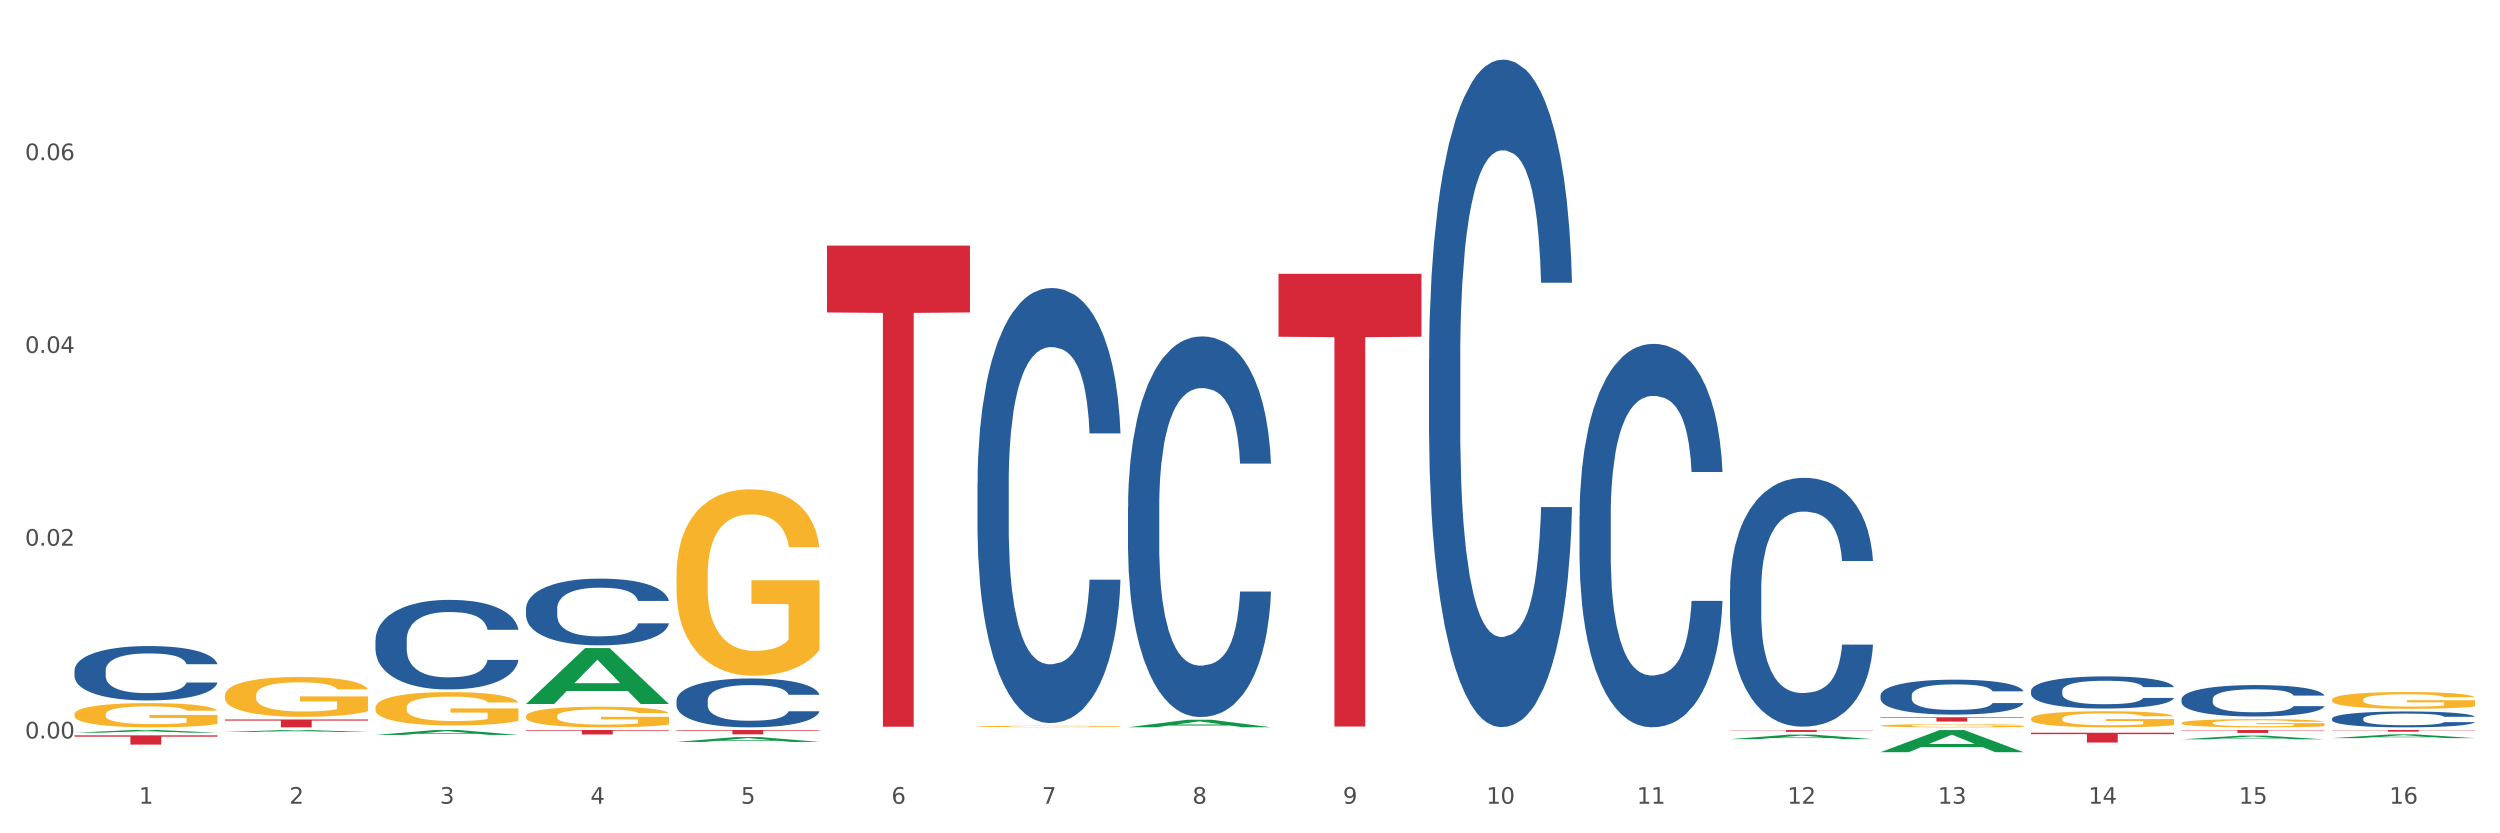 <?xml version="1.0" encoding="utf-8" standalone="no"?>
<!DOCTYPE svg PUBLIC "-//W3C//DTD SVG 1.1//EN"
  "http://www.w3.org/Graphics/SVG/1.1/DTD/svg11.dtd">
<svg xmlns:xlink="http://www.w3.org/1999/xlink" width="1080pt" height="360pt" viewBox="0 0 1080 360" xmlns="http://www.w3.org/2000/svg" version="1.1">
 <rect x="0" y="0" width="1080" height="360" fill="#333333" stroke="none"/>
 <defs>
  <style type="text/css">*{stroke-linejoin: round; stroke-linecap: butt}</style>
 </defs>
 <g id="figure_1">
  <g id="patch_1">
   <path d="M 0 360 
L 1080 360 
L 1080 0 
L 0 0 
z
" style="fill: #ffffff; stroke: #ffffff; stroke-linejoin: miter"/>
  </g>
  <g id="axes_1">
   <g id="matplotlib.axis_1">
    <g id="xtick_1">
     <g id="text_1">
      <!-- 1 -->
      <g style="fill: #4d4d4d" transform="translate(60.004 347.204) scale(0.096 -0.096)">
       <defs>
        <path id="DejaVuSans-31" d="M 794 531 
L 1825 531 
L 1825 4091 
L 703 3866 
L 703 4441 
L 1819 4666 
L 2450 4666 
L 2450 531 
L 3481 531 
L 3481 0 
L 794 0 
L 794 531 
z
" transform="scale(0.016)"/>
       </defs>
       <use xlink:href="#DejaVuSans-31"/>
      </g>
     </g>
    </g>
    <g id="xtick_2">
     <g id="text_2">
      <!-- 2 -->
      <g style="fill: #4d4d4d" transform="translate(125.021 347.204) scale(0.096 -0.096)">
       <defs>
        <path id="DejaVuSans-32" d="M 1228 531 
L 3431 531 
L 3431 0 
L 469 0 
L 469 531 
Q 828 903 1448 1529 
Q 2069 2156 2228 2338 
Q 2531 2678 2651 2914 
Q 2772 3150 2772 3378 
Q 2772 3750 2511 3984 
Q 2250 4219 1831 4219 
Q 1534 4219 1204 4116 
Q 875 4013 500 3803 
L 500 4441 
Q 881 4594 1212 4672 
Q 1544 4750 1819 4750 
Q 2544 4750 2975 4387 
Q 3406 4025 3406 3419 
Q 3406 3131 3298 2873 
Q 3191 2616 2906 2266 
Q 2828 2175 2409 1742 
Q 1991 1309 1228 531 
z
" transform="scale(0.016)"/>
       </defs>
       <use xlink:href="#DejaVuSans-32"/>
      </g>
     </g>
    </g>
    <g id="xtick_3">
     <g id="text_3">
      <!-- 3 -->
      <g style="fill: #4d4d4d" transform="translate(190.039 347.204) scale(0.096 -0.096)">
       <defs>
        <path id="DejaVuSans-33" d="M 2597 2516 
Q 3050 2419 3304 2112 
Q 3559 1806 3559 1356 
Q 3559 666 3084 287 
Q 2609 -91 1734 -91 
Q 1441 -91 1130 -33 
Q 819 25 488 141 
L 488 750 
Q 750 597 1062 519 
Q 1375 441 1716 441 
Q 2309 441 2620 675 
Q 2931 909 2931 1356 
Q 2931 1769 2642 2001 
Q 2353 2234 1838 2234 
L 1294 2234 
L 1294 2753 
L 1863 2753 
Q 2328 2753 2575 2939 
Q 2822 3125 2822 3475 
Q 2822 3834 2567 4026 
Q 2313 4219 1838 4219 
Q 1578 4219 1281 4162 
Q 984 4106 628 3988 
L 628 4550 
Q 988 4650 1302 4700 
Q 1616 4750 1894 4750 
Q 2613 4750 3031 4423 
Q 3450 4097 3450 3541 
Q 3450 3153 3228 2886 
Q 3006 2619 2597 2516 
z
" transform="scale(0.016)"/>
       </defs>
       <use xlink:href="#DejaVuSans-33"/>
      </g>
     </g>
    </g>
    <g id="xtick_4">
     <g id="text_4">
      <!-- 4 -->
      <g style="fill: #4d4d4d" transform="translate(255.056 347.204) scale(0.096 -0.096)">
       <defs>
        <path id="DejaVuSans-34" d="M 2419 4116 
L 825 1625 
L 2419 1625 
L 2419 4116 
z
M 2253 4666 
L 3047 4666 
L 3047 1625 
L 3713 1625 
L 3713 1100 
L 3047 1100 
L 3047 0 
L 2419 0 
L 2419 1100 
L 313 1100 
L 313 1709 
L 2253 4666 
z
" transform="scale(0.016)"/>
       </defs>
       <use xlink:href="#DejaVuSans-34"/>
      </g>
     </g>
    </g>
    <g id="xtick_5">
     <g id="text_5">
      <!-- 5 -->
      <g style="fill: #4d4d4d" transform="translate(320.073 347.204) scale(0.096 -0.096)">
       <defs>
        <path id="DejaVuSans-35" d="M 691 4666 
L 3169 4666 
L 3169 4134 
L 1269 4134 
L 1269 2991 
Q 1406 3038 1543 3061 
Q 1681 3084 1819 3084 
Q 2600 3084 3056 2656 
Q 3513 2228 3513 1497 
Q 3513 744 3044 326 
Q 2575 -91 1722 -91 
Q 1428 -91 1123 -41 
Q 819 9 494 109 
L 494 744 
Q 775 591 1075 516 
Q 1375 441 1709 441 
Q 2250 441 2565 725 
Q 2881 1009 2881 1497 
Q 2881 1984 2565 2268 
Q 2250 2553 1709 2553 
Q 1456 2553 1204 2497 
Q 953 2441 691 2322 
L 691 4666 
z
" transform="scale(0.016)"/>
       </defs>
       <use xlink:href="#DejaVuSans-35"/>
      </g>
     </g>
    </g>
    <g id="xtick_6">
     <g id="text_6">
      <!-- 6 -->
      <g style="fill: #4d4d4d" transform="translate(385.09 347.204) scale(0.096 -0.096)">
       <defs>
        <path id="DejaVuSans-36" d="M 2113 2584 
Q 1688 2584 1439 2293 
Q 1191 2003 1191 1497 
Q 1191 994 1439 701 
Q 1688 409 2113 409 
Q 2538 409 2786 701 
Q 3034 994 3034 1497 
Q 3034 2003 2786 2293 
Q 2538 2584 2113 2584 
z
M 3366 4563 
L 3366 3988 
Q 3128 4100 2886 4159 
Q 2644 4219 2406 4219 
Q 1781 4219 1451 3797 
Q 1122 3375 1075 2522 
Q 1259 2794 1537 2939 
Q 1816 3084 2150 3084 
Q 2853 3084 3261 2657 
Q 3669 2231 3669 1497 
Q 3669 778 3244 343 
Q 2819 -91 2113 -91 
Q 1303 -91 875 529 
Q 447 1150 447 2328 
Q 447 3434 972 4092 
Q 1497 4750 2381 4750 
Q 2619 4750 2861 4703 
Q 3103 4656 3366 4563 
z
" transform="scale(0.016)"/>
       </defs>
       <use xlink:href="#DejaVuSans-36"/>
      </g>
     </g>
    </g>
    <g id="xtick_7">
     <g id="text_7">
      <!-- 7 -->
      <g style="fill: #4d4d4d" transform="translate(450.108 347.204) scale(0.096 -0.096)">
       <defs>
        <path id="DejaVuSans-37" d="M 525 4666 
L 3525 4666 
L 3525 4397 
L 1831 0 
L 1172 0 
L 2766 4134 
L 525 4134 
L 525 4666 
z
" transform="scale(0.016)"/>
       </defs>
       <use xlink:href="#DejaVuSans-37"/>
      </g>
     </g>
    </g>
    <g id="xtick_8">
     <g id="text_8">
      <!-- 8 -->
      <g style="fill: #4d4d4d" transform="translate(515.125 347.204) scale(0.096 -0.096)">
       <defs>
        <path id="DejaVuSans-38" d="M 2034 2216 
Q 1584 2216 1326 1975 
Q 1069 1734 1069 1313 
Q 1069 891 1326 650 
Q 1584 409 2034 409 
Q 2484 409 2743 651 
Q 3003 894 3003 1313 
Q 3003 1734 2745 1975 
Q 2488 2216 2034 2216 
z
M 1403 2484 
Q 997 2584 770 2862 
Q 544 3141 544 3541 
Q 544 4100 942 4425 
Q 1341 4750 2034 4750 
Q 2731 4750 3128 4425 
Q 3525 4100 3525 3541 
Q 3525 3141 3298 2862 
Q 3072 2584 2669 2484 
Q 3125 2378 3379 2068 
Q 3634 1759 3634 1313 
Q 3634 634 3220 271 
Q 2806 -91 2034 -91 
Q 1263 -91 848 271 
Q 434 634 434 1313 
Q 434 1759 690 2068 
Q 947 2378 1403 2484 
z
M 1172 3481 
Q 1172 3119 1398 2916 
Q 1625 2713 2034 2713 
Q 2441 2713 2670 2916 
Q 2900 3119 2900 3481 
Q 2900 3844 2670 4047 
Q 2441 4250 2034 4250 
Q 1625 4250 1398 4047 
Q 1172 3844 1172 3481 
z
" transform="scale(0.016)"/>
       </defs>
       <use xlink:href="#DejaVuSans-38"/>
      </g>
     </g>
    </g>
    <g id="xtick_9">
     <g id="text_9">
      <!-- 9 -->
      <g style="fill: #4d4d4d" transform="translate(580.142 347.204) scale(0.096 -0.096)">
       <defs>
        <path id="DejaVuSans-39" d="M 703 97 
L 703 672 
Q 941 559 1184 500 
Q 1428 441 1663 441 
Q 2288 441 2617 861 
Q 2947 1281 2994 2138 
Q 2813 1869 2534 1725 
Q 2256 1581 1919 1581 
Q 1219 1581 811 2004 
Q 403 2428 403 3163 
Q 403 3881 828 4315 
Q 1253 4750 1959 4750 
Q 2769 4750 3195 4129 
Q 3622 3509 3622 2328 
Q 3622 1225 3098 567 
Q 2575 -91 1691 -91 
Q 1453 -91 1209 -44 
Q 966 3 703 97 
z
M 1959 2075 
Q 2384 2075 2632 2365 
Q 2881 2656 2881 3163 
Q 2881 3666 2632 3958 
Q 2384 4250 1959 4250 
Q 1534 4250 1286 3958 
Q 1038 3666 1038 3163 
Q 1038 2656 1286 2365 
Q 1534 2075 1959 2075 
z
" transform="scale(0.016)"/>
       </defs>
       <use xlink:href="#DejaVuSans-39"/>
      </g>
     </g>
    </g>
    <g id="xtick_10">
     <g id="text_10">
      <!-- 10 -->
      <g style="fill: #4d4d4d" transform="translate(642.105 347.204) scale(0.096 -0.096)">
       <defs>
        <path id="DejaVuSans-30" d="M 2034 4250 
Q 1547 4250 1301 3770 
Q 1056 3291 1056 2328 
Q 1056 1369 1301 889 
Q 1547 409 2034 409 
Q 2525 409 2770 889 
Q 3016 1369 3016 2328 
Q 3016 3291 2770 3770 
Q 2525 4250 2034 4250 
z
M 2034 4750 
Q 2819 4750 3233 4129 
Q 3647 3509 3647 2328 
Q 3647 1150 3233 529 
Q 2819 -91 2034 -91 
Q 1250 -91 836 529 
Q 422 1150 422 2328 
Q 422 3509 836 4129 
Q 1250 4750 2034 4750 
z
" transform="scale(0.016)"/>
       </defs>
       <use xlink:href="#DejaVuSans-31"/>
       <use xlink:href="#DejaVuSans-30" transform="translate(63.623 0)"/>
      </g>
     </g>
    </g>
    <g id="xtick_11">
     <g id="text_11">
      <!-- 11 -->
      <g style="fill: #4d4d4d" transform="translate(707.123 347.204) scale(0.096 -0.096)">
       <use xlink:href="#DejaVuSans-31"/>
       <use xlink:href="#DejaVuSans-31" transform="translate(63.623 0)"/>
      </g>
     </g>
    </g>
    <g id="xtick_12">
     <g id="text_12">
      <!-- 12 -->
      <g style="fill: #4d4d4d" transform="translate(772.14 347.204) scale(0.096 -0.096)">
       <use xlink:href="#DejaVuSans-31"/>
       <use xlink:href="#DejaVuSans-32" transform="translate(63.623 0)"/>
      </g>
     </g>
    </g>
    <g id="xtick_13">
     <g id="text_13">
      <!-- 13 -->
      <g style="fill: #4d4d4d" transform="translate(837.157 347.204) scale(0.096 -0.096)">
       <use xlink:href="#DejaVuSans-31"/>
       <use xlink:href="#DejaVuSans-33" transform="translate(63.623 0)"/>
      </g>
     </g>
    </g>
    <g id="xtick_14">
     <g id="text_14">
      <!-- 14 -->
      <g style="fill: #4d4d4d" transform="translate(902.174 347.204) scale(0.096 -0.096)">
       <use xlink:href="#DejaVuSans-31"/>
       <use xlink:href="#DejaVuSans-34" transform="translate(63.623 0)"/>
      </g>
     </g>
    </g>
    <g id="xtick_15">
     <g id="text_15">
      <!-- 15 -->
      <g style="fill: #4d4d4d" transform="translate(967.192 347.204) scale(0.096 -0.096)">
       <use xlink:href="#DejaVuSans-31"/>
       <use xlink:href="#DejaVuSans-35" transform="translate(63.623 0)"/>
      </g>
     </g>
    </g>
    <g id="xtick_16">
     <g id="text_16">
      <!-- 16 -->
      <g style="fill: #4d4d4d" transform="translate(1032.209 347.204) scale(0.096 -0.096)">
       <use xlink:href="#DejaVuSans-31"/>
       <use xlink:href="#DejaVuSans-36" transform="translate(63.623 0)"/>
      </g>
     </g>
    </g>
    <g id="xtick_17"/>
    <g id="xtick_18"/>
    <g id="xtick_19"/>
    <g id="xtick_20"/>
    <g id="xtick_21"/>
    <g id="xtick_22"/>
    <g id="xtick_23"/>
    <g id="xtick_24"/>
    <g id="xtick_25"/>
    <g id="xtick_26"/>
    <g id="xtick_27"/>
    <g id="xtick_28"/>
    <g id="xtick_29"/>
    <g id="xtick_30"/>
    <g id="xtick_31"/>
   </g>
   <g id="matplotlib.axis_2">
    <g id="ytick_1">
     <g id="text_17">
      <!-- 0.00 -->
      <g style="fill: #4d4d4d" transform="translate(10.8 319.02) scale(0.096 -0.096)">
       <defs>
        <path id="DejaVuSans-2e" d="M 684 794 
L 1344 794 
L 1344 0 
L 684 0 
L 684 794 
z
" transform="scale(0.016)"/>
       </defs>
       <use xlink:href="#DejaVuSans-30"/>
       <use xlink:href="#DejaVuSans-2e" transform="translate(63.623 0)"/>
       <use xlink:href="#DejaVuSans-30" transform="translate(95.41 0)"/>
       <use xlink:href="#DejaVuSans-30" transform="translate(159.033 0)"/>
      </g>
     </g>
    </g>
    <g id="ytick_2">
     <g id="text_18">
      <!-- 0.02 -->
      <g style="fill: #4d4d4d" transform="translate(10.8 235.743) scale(0.096 -0.096)">
       <use xlink:href="#DejaVuSans-30"/>
       <use xlink:href="#DejaVuSans-2e" transform="translate(63.623 0)"/>
       <use xlink:href="#DejaVuSans-30" transform="translate(95.41 0)"/>
       <use xlink:href="#DejaVuSans-32" transform="translate(159.033 0)"/>
      </g>
     </g>
    </g>
    <g id="ytick_3">
     <g id="text_19">
      <!-- 0.04 -->
      <g style="fill: #4d4d4d" transform="translate(10.8 152.465) scale(0.096 -0.096)">
       <use xlink:href="#DejaVuSans-30"/>
       <use xlink:href="#DejaVuSans-2e" transform="translate(63.623 0)"/>
       <use xlink:href="#DejaVuSans-30" transform="translate(95.41 0)"/>
       <use xlink:href="#DejaVuSans-34" transform="translate(159.033 0)"/>
      </g>
     </g>
    </g>
    <g id="ytick_4">
     <g id="text_20">
      <!-- 0.06 -->
      <g style="fill: #4d4d4d" transform="translate(10.8 69.187) scale(0.096 -0.096)">
       <use xlink:href="#DejaVuSans-30"/>
       <use xlink:href="#DejaVuSans-2e" transform="translate(63.623 0)"/>
       <use xlink:href="#DejaVuSans-30" transform="translate(95.41 0)"/>
       <use xlink:href="#DejaVuSans-36" transform="translate(159.033 0)"/>
      </g>
     </g>
    </g>
    <g id="ytick_5"/>
    <g id="ytick_6"/>
    <g id="ytick_7"/>
    <g id="ytick_8"/>
   </g>
   <g id="PolyCollection_1">
    <path d="M 32.175 316.517 
L 32.239 316.516 
L 57.709 315.374 
L 68.28 315.373 
L 93.941 316.519 
L 81.715 316.519 
L 76.176 316.252 
L 49.877 316.252 
L 49.686 316.256 
L 44.337 316.519 
L 32.175 316.519 
L 32.175 316.517 
L 53.188 316.093 
L 72.864 316.092 
L 63.122 315.617 
L 62.995 315.615 
L 62.867 315.618 
L 53.125 316.092 
L 53.188 316.093 
L 32.175 316.517 
z
" clip-path="url(#pde5c5aad50)" style="fill: #109648"/>
    <path d="M 227.227 309.419 
L 227.3 309.411 
L 227.3 309.118 
L 227.445 308.866 
L 228.175 308.255 
L 229.269 307.75 
L 230.071 307.481 
L 230.873 307.262 
L 231.821 307.042 
L 232.988 306.814 
L 235.102 306.48 
L 236.415 306.309 
L 238.019 306.13 
L 240.936 305.869 
L 243.051 305.723 
L 245.239 305.601 
L 248.812 305.454 
L 251.146 305.389 
L 253.625 305.34 
L 256.615 305.308 
L 258.876 305.299 
L 263.834 305.324 
L 268.064 305.397 
L 270.106 305.454 
L 272.731 305.552 
L 274.117 305.617 
L 276.377 305.747 
L 278.711 305.918 
L 280.315 306.065 
L 282.722 306.342 
L 284.545 306.618 
L 286.222 306.96 
L 287.097 307.196 
L 287.753 307.416 
L 288.337 307.669 
L 288.92 308.068 
L 275.794 308.068 
L 275.283 307.783 
L 274.481 307.514 
L 273.315 307.253 
L 272.294 307.091 
L 270.543 306.887 
L 268.939 306.757 
L 267.262 306.659 
L 265.22 306.578 
L 263.616 306.537 
L 261.355 306.504 
L 256.907 306.513 
L 253.917 306.578 
L 251.875 306.659 
L 250.562 306.732 
L 249.396 306.814 
L 248.083 306.928 
L 246.552 307.099 
L 245.458 307.253 
L 244.364 307.449 
L 243.489 307.644 
L 242.687 307.872 
L 242.03 308.116 
L 241.52 308.369 
L 241.082 308.678 
L 240.718 309.191 
L 240.718 310.307 
L 240.863 310.559 
L 241.228 310.893 
L 241.666 311.145 
L 242.395 311.446 
L 243.051 311.65 
L 244.291 311.943 
L 245.676 312.187 
L 246.77 312.342 
L 247.864 312.472 
L 249.76 312.651 
L 251.875 312.798 
L 253.698 312.887 
L 256.177 312.969 
L 257.855 313.001 
L 259.313 313.018 
L 262.886 313.018 
L 265.439 312.993 
L 268.283 312.936 
L 270.47 312.863 
L 272.294 312.774 
L 274.335 312.627 
L 275.648 312.489 
L 275.648 310.787 
L 259.605 310.779 
L 259.605 309.647 
L 288.993 309.647 
L 288.993 312.969 
L 287.753 313.14 
L 286.368 313.295 
L 284.909 313.433 
L 282.722 313.604 
L 280.096 313.767 
L 277.763 313.881 
L 275.283 313.978 
L 272.366 314.068 
L 268.574 314.149 
L 266.241 314.182 
L 263.324 314.206 
L 259.897 314.215 
L 256.907 314.198 
L 253.99 314.158 
L 250.927 314.084 
L 247.937 313.978 
L 245.676 313.873 
L 243.416 313.742 
L 241.009 313.571 
L 239.113 313.409 
L 237.655 313.262 
L 236.05 313.075 
L 234.3 312.83 
L 232.988 312.611 
L 231.821 312.383 
L 230.581 312.09 
L 229.706 311.837 
L 228.831 311.52 
L 228.321 311.284 
L 227.737 310.917 
L 227.3 310.404 
L 227.227 309.419 
z
" clip-path="url(#pde5c5aad50)" style="fill: #f7b32b"/>
    <path d="M 292.244 248.601 
L 292.317 248.528 
L 292.317 245.879 
L 292.463 243.598 
L 293.192 238.079 
L 294.286 233.517 
L 295.088 231.089 
L 295.89 229.102 
L 296.838 227.116 
L 298.005 225.055 
L 300.12 222.039 
L 301.432 220.494 
L 303.037 218.875 
L 305.954 216.52 
L 308.068 215.196 
L 310.256 214.092 
L 313.829 212.768 
L 316.163 212.179 
L 318.642 211.737 
L 321.632 211.443 
L 323.893 211.37 
L 328.852 211.59 
L 333.081 212.253 
L 335.123 212.768 
L 337.748 213.651 
L 339.134 214.239 
L 341.395 215.416 
L 343.728 216.962 
L 345.332 218.286 
L 347.739 220.788 
L 349.562 223.29 
L 351.239 226.38 
L 352.114 228.514 
L 352.771 230.5 
L 353.354 232.781 
L 353.937 236.387 
L 340.811 236.387 
L 340.301 233.812 
L 339.499 231.383 
L 338.332 229.029 
L 337.311 227.557 
L 335.561 225.718 
L 333.956 224.54 
L 332.279 223.657 
L 330.237 222.922 
L 328.633 222.554 
L 326.372 222.259 
L 321.924 222.333 
L 318.934 222.922 
L 316.892 223.657 
L 315.58 224.32 
L 314.413 225.055 
L 313.1 226.086 
L 311.569 227.631 
L 310.475 229.029 
L 309.381 230.795 
L 308.506 232.561 
L 307.704 234.621 
L 307.047 236.828 
L 306.537 239.109 
L 306.099 241.905 
L 305.735 246.541 
L 305.735 256.621 
L 305.881 258.902 
L 306.245 261.919 
L 306.683 264.2 
L 307.412 266.923 
L 308.068 268.762 
L 309.308 271.411 
L 310.694 273.618 
L 311.788 275.016 
L 312.881 276.194 
L 314.777 277.812 
L 316.892 279.137 
L 318.715 279.946 
L 321.195 280.682 
L 322.872 280.976 
L 324.33 281.123 
L 327.904 281.123 
L 330.456 280.903 
L 333.3 280.388 
L 335.488 279.725 
L 337.311 278.916 
L 339.353 277.592 
L 340.665 276.341 
L 340.665 260.963 
L 324.622 260.889 
L 324.622 250.661 
L 354.01 250.661 
L 354.01 280.682 
L 352.771 282.227 
L 351.385 283.625 
L 349.927 284.876 
L 347.739 286.421 
L 345.114 287.893 
L 342.78 288.923 
L 340.301 289.806 
L 337.384 290.615 
L 333.592 291.351 
L 331.258 291.645 
L 328.341 291.866 
L 324.914 291.94 
L 321.924 291.793 
L 319.007 291.425 
L 315.944 290.762 
L 312.954 289.806 
L 310.694 288.849 
L 308.433 287.672 
L 306.027 286.127 
L 304.131 284.655 
L 302.672 283.331 
L 301.068 281.639 
L 299.318 279.431 
L 298.005 277.444 
L 296.838 275.384 
L 295.598 272.735 
L 294.723 270.454 
L 293.848 267.585 
L 293.338 265.451 
L 292.754 262.14 
L 292.317 257.504 
L 292.244 248.601 
z
" clip-path="url(#pde5c5aad50)" style="fill: #f7b32b"/>
    <path d="M 422.278 313.826 
L 422.351 313.825 
L 422.351 313.804 
L 422.497 313.785 
L 423.226 313.741 
L 424.32 313.704 
L 425.122 313.684 
L 425.925 313.668 
L 426.873 313.652 
L 428.039 313.636 
L 430.154 313.611 
L 431.467 313.599 
L 433.071 313.586 
L 435.988 313.566 
L 438.103 313.556 
L 440.291 313.547 
L 443.864 313.536 
L 446.197 313.531 
L 448.677 313.528 
L 451.667 313.525 
L 453.927 313.525 
L 458.886 313.527 
L 463.116 313.532 
L 465.158 313.536 
L 467.783 313.543 
L 469.168 313.548 
L 471.429 313.558 
L 473.763 313.57 
L 475.367 313.581 
L 477.773 313.601 
L 479.596 313.621 
L 481.274 313.646 
L 482.149 313.663 
L 482.805 313.68 
L 483.389 313.698 
L 483.972 313.727 
L 470.846 313.727 
L 470.335 313.706 
L 469.533 313.687 
L 468.366 313.668 
L 467.345 313.656 
L 465.595 313.641 
L 463.991 313.631 
L 462.314 313.624 
L 460.272 313.618 
L 458.667 313.615 
L 456.407 313.613 
L 451.958 313.613 
L 448.969 313.618 
L 446.927 313.624 
L 445.614 313.63 
L 444.447 313.636 
L 443.135 313.644 
L 441.603 313.656 
L 440.509 313.668 
L 439.416 313.682 
L 438.54 313.696 
L 437.738 313.713 
L 437.082 313.731 
L 436.571 313.749 
L 436.134 313.772 
L 435.769 313.809 
L 435.769 313.891 
L 435.915 313.909 
L 436.28 313.934 
L 436.717 313.952 
L 437.447 313.974 
L 438.103 313.989 
L 439.343 314.01 
L 440.728 314.028 
L 441.822 314.04 
L 442.916 314.049 
L 444.812 314.062 
L 446.927 314.073 
L 448.75 314.079 
L 451.229 314.085 
L 452.906 314.088 
L 454.365 314.089 
L 457.938 314.089 
L 460.49 314.087 
L 463.334 314.083 
L 465.522 314.078 
L 467.345 314.071 
L 469.387 314.06 
L 470.7 314.05 
L 470.7 313.926 
L 454.657 313.925 
L 454.657 313.843 
L 484.045 313.843 
L 484.045 314.085 
L 482.805 314.098 
L 481.42 314.109 
L 479.961 314.119 
L 477.773 314.132 
L 475.148 314.144 
L 472.815 314.152 
L 470.335 314.159 
L 467.418 314.166 
L 463.626 314.172 
L 461.293 314.174 
L 458.376 314.176 
L 454.948 314.176 
L 451.958 314.175 
L 449.041 314.172 
L 445.979 314.167 
L 442.989 314.159 
L 440.728 314.151 
L 438.468 314.142 
L 436.061 314.129 
L 434.165 314.117 
L 432.707 314.107 
L 431.102 314.093 
L 429.352 314.075 
L 428.039 314.059 
L 426.873 314.043 
L 425.633 314.021 
L 424.758 314.003 
L 423.883 313.979 
L 423.372 313.962 
L 422.789 313.935 
L 422.351 313.898 
L 422.278 313.826 
z
" clip-path="url(#pde5c5aad50)" style="fill: #f7b32b"/>
    <path d="M 812.382 313.485 
L 812.455 313.483 
L 812.455 313.439 
L 812.601 313.4 
L 813.33 313.307 
L 814.424 313.231 
L 815.226 313.19 
L 816.028 313.156 
L 816.976 313.123 
L 818.143 313.088 
L 820.258 313.037 
L 821.57 313.011 
L 823.175 312.984 
L 826.092 312.944 
L 828.206 312.922 
L 830.394 312.903 
L 833.967 312.881 
L 836.301 312.871 
L 838.78 312.864 
L 841.77 312.859 
L 844.031 312.857 
L 848.99 312.861 
L 853.219 312.872 
L 855.261 312.881 
L 857.886 312.896 
L 859.272 312.906 
L 861.532 312.926 
L 863.866 312.952 
L 865.47 312.974 
L 867.877 313.016 
L 869.7 313.058 
L 871.377 313.11 
L 872.252 313.146 
L 872.909 313.18 
L 873.492 313.218 
L 874.075 313.279 
L 860.949 313.279 
L 860.439 313.235 
L 859.636 313.195 
L 858.47 313.155 
L 857.449 313.13 
L 855.699 313.099 
L 854.094 313.079 
L 852.417 313.064 
L 850.375 313.052 
L 848.771 313.046 
L 846.51 313.041 
L 842.062 313.042 
L 839.072 313.052 
L 837.03 313.064 
L 835.717 313.076 
L 834.551 313.088 
L 833.238 313.105 
L 831.707 313.131 
L 830.613 313.155 
L 829.519 313.185 
L 828.644 313.214 
L 827.842 313.249 
L 827.185 313.286 
L 826.675 313.325 
L 826.237 313.372 
L 825.873 313.45 
L 825.873 313.62 
L 826.019 313.658 
L 826.383 313.709 
L 826.821 313.747 
L 827.55 313.793 
L 828.206 313.824 
L 829.446 313.869 
L 830.832 313.906 
L 831.925 313.93 
L 833.019 313.949 
L 834.915 313.977 
L 837.03 313.999 
L 838.853 314.013 
L 841.333 314.025 
L 843.01 314.03 
L 844.468 314.032 
L 848.042 314.032 
L 850.594 314.029 
L 853.438 314.02 
L 855.626 314.009 
L 857.449 313.995 
L 859.491 313.973 
L 860.803 313.952 
L 860.803 313.693 
L 844.76 313.692 
L 844.76 313.519 
L 874.148 313.519 
L 874.148 314.025 
L 872.909 314.051 
L 871.523 314.075 
L 870.065 314.096 
L 867.877 314.122 
L 865.252 314.146 
L 862.918 314.164 
L 860.439 314.179 
L 857.522 314.192 
L 853.73 314.205 
L 851.396 314.21 
L 848.479 314.213 
L 845.052 314.215 
L 842.062 314.212 
L 839.145 314.206 
L 836.082 314.195 
L 833.092 314.179 
L 830.832 314.163 
L 828.571 314.143 
L 826.164 314.117 
L 824.268 314.092 
L 822.81 314.07 
L 821.206 314.041 
L 819.455 314.004 
L 818.143 313.97 
L 816.976 313.936 
L 815.736 313.891 
L 814.861 313.853 
L 813.986 313.804 
L 813.476 313.768 
L 812.892 313.713 
L 812.455 313.635 
L 812.382 313.485 
z
" clip-path="url(#pde5c5aad50)" style="fill: #f7b32b"/>
    <path d="M 877.399 310.471 
L 877.472 310.464 
L 877.472 310.235 
L 877.618 310.038 
L 878.347 309.562 
L 879.441 309.168 
L 880.243 308.958 
L 881.045 308.786 
L 881.993 308.614 
L 883.16 308.437 
L 885.275 308.176 
L 886.588 308.042 
L 888.192 307.903 
L 891.109 307.699 
L 893.224 307.585 
L 895.411 307.489 
L 898.985 307.375 
L 901.318 307.324 
L 903.798 307.286 
L 906.787 307.261 
L 909.048 307.254 
L 914.007 307.273 
L 918.236 307.33 
L 920.278 307.375 
L 922.904 307.451 
L 924.289 307.502 
L 926.55 307.604 
L 928.883 307.737 
L 930.488 307.852 
L 932.894 308.068 
L 934.717 308.284 
L 936.394 308.551 
L 937.27 308.735 
L 937.926 308.907 
L 938.509 309.104 
L 939.093 309.415 
L 925.966 309.415 
L 925.456 309.193 
L 924.654 308.983 
L 923.487 308.78 
L 922.466 308.653 
L 920.716 308.494 
L 919.111 308.392 
L 917.434 308.316 
L 915.392 308.252 
L 913.788 308.22 
L 911.527 308.195 
L 907.079 308.201 
L 904.089 308.252 
L 902.047 308.316 
L 900.735 308.373 
L 899.568 308.437 
L 898.255 308.526 
L 896.724 308.659 
L 895.63 308.78 
L 894.536 308.932 
L 893.661 309.085 
L 892.859 309.263 
L 892.203 309.454 
L 891.692 309.651 
L 891.255 309.892 
L 890.89 310.293 
L 890.89 311.163 
L 891.036 311.361 
L 891.4 311.621 
L 891.838 311.818 
L 892.567 312.053 
L 893.224 312.212 
L 894.463 312.441 
L 895.849 312.632 
L 896.943 312.753 
L 898.037 312.854 
L 899.933 312.994 
L 902.047 313.109 
L 903.87 313.178 
L 906.35 313.242 
L 908.027 313.267 
L 909.486 313.28 
L 913.059 313.28 
L 915.611 313.261 
L 918.455 313.217 
L 920.643 313.159 
L 922.466 313.089 
L 924.508 312.975 
L 925.82 312.867 
L 925.82 311.538 
L 909.777 311.532 
L 909.777 310.649 
L 939.166 310.649 
L 939.166 313.242 
L 937.926 313.376 
L 936.54 313.496 
L 935.082 313.604 
L 932.894 313.738 
L 930.269 313.865 
L 927.935 313.954 
L 925.456 314.03 
L 922.539 314.1 
L 918.747 314.164 
L 916.413 314.189 
L 913.496 314.208 
L 910.069 314.215 
L 907.079 314.202 
L 904.162 314.17 
L 901.099 314.113 
L 898.109 314.03 
L 895.849 313.948 
L 893.588 313.846 
L 891.182 313.712 
L 889.286 313.585 
L 887.827 313.471 
L 886.223 313.325 
L 884.473 313.134 
L 883.16 312.962 
L 881.993 312.784 
L 880.754 312.556 
L 879.879 312.358 
L 879.003 312.111 
L 878.493 311.926 
L 877.91 311.64 
L 877.472 311.24 
L 877.399 310.471 
z
" clip-path="url(#pde5c5aad50)" style="fill: #f7b32b"/>
    <path d="M 942.416 312.315 
L 942.489 312.311 
L 942.489 312.195 
L 942.635 312.095 
L 943.364 311.853 
L 944.458 311.653 
L 945.26 311.547 
L 946.063 311.46 
L 947.011 311.373 
L 948.177 311.282 
L 950.292 311.15 
L 951.605 311.082 
L 953.209 311.011 
L 956.126 310.908 
L 958.241 310.85 
L 960.429 310.802 
L 964.002 310.744 
L 966.335 310.718 
L 968.815 310.698 
L 971.805 310.685 
L 974.065 310.682 
L 979.024 310.692 
L 983.254 310.721 
L 985.296 310.744 
L 987.921 310.782 
L 989.306 310.808 
L 991.567 310.86 
L 993.901 310.927 
L 995.505 310.985 
L 997.911 311.095 
L 999.734 311.205 
L 1001.412 311.34 
L 1002.287 311.434 
L 1002.943 311.521 
L 1003.526 311.621 
L 1004.11 311.779 
L 990.984 311.779 
L 990.473 311.666 
L 989.671 311.56 
L 988.504 311.456 
L 987.483 311.392 
L 985.733 311.311 
L 984.129 311.26 
L 982.451 311.221 
L 980.41 311.189 
L 978.805 311.173 
L 976.545 311.16 
L 972.096 311.163 
L 969.106 311.189 
L 967.065 311.221 
L 965.752 311.25 
L 964.585 311.282 
L 963.273 311.327 
L 961.741 311.395 
L 960.647 311.456 
L 959.553 311.534 
L 958.678 311.611 
L 957.876 311.702 
L 957.22 311.798 
L 956.709 311.898 
L 956.272 312.021 
L 955.907 312.224 
L 955.907 312.666 
L 956.053 312.766 
L 956.418 312.898 
L 956.855 312.998 
L 957.585 313.118 
L 958.241 313.198 
L 959.481 313.315 
L 960.866 313.411 
L 961.96 313.473 
L 963.054 313.524 
L 964.95 313.595 
L 967.065 313.653 
L 968.888 313.689 
L 971.367 313.721 
L 973.044 313.734 
L 974.503 313.74 
L 978.076 313.74 
L 980.628 313.731 
L 983.472 313.708 
L 985.66 313.679 
L 987.483 313.644 
L 989.525 313.586 
L 990.838 313.531 
L 990.838 312.856 
L 974.795 312.853 
L 974.795 312.405 
L 1004.183 312.405 
L 1004.183 313.721 
L 1002.943 313.789 
L 1001.558 313.85 
L 1000.099 313.905 
L 997.911 313.973 
L 995.286 314.037 
L 992.953 314.082 
L 990.473 314.121 
L 987.556 314.157 
L 983.764 314.189 
L 981.431 314.202 
L 978.514 314.211 
L 975.086 314.215 
L 972.096 314.208 
L 969.179 314.192 
L 966.117 314.163 
L 963.127 314.121 
L 960.866 314.079 
L 958.605 314.027 
L 956.199 313.96 
L 954.303 313.895 
L 952.844 313.837 
L 951.24 313.763 
L 949.49 313.666 
L 948.177 313.579 
L 947.011 313.489 
L 945.771 313.373 
L 944.896 313.273 
L 944.021 313.147 
L 943.51 313.053 
L 942.927 312.908 
L 942.489 312.705 
L 942.416 312.315 
z
" clip-path="url(#pde5c5aad50)" style="fill: #f7b32b"/>
    <path d="M 1007.434 302.303 
L 1007.507 302.297 
L 1007.507 302.059 
L 1007.652 301.854 
L 1008.382 301.358 
L 1009.475 300.948 
L 1010.278 300.73 
L 1011.08 300.551 
L 1012.028 300.373 
L 1013.195 300.188 
L 1015.309 299.917 
L 1016.622 299.778 
L 1018.226 299.632 
L 1021.143 299.421 
L 1023.258 299.302 
L 1025.446 299.203 
L 1029.019 299.084 
L 1031.353 299.031 
L 1033.832 298.991 
L 1036.822 298.965 
L 1039.083 298.958 
L 1044.041 298.978 
L 1048.271 299.037 
L 1050.313 299.084 
L 1052.938 299.163 
L 1054.324 299.216 
L 1056.584 299.322 
L 1058.918 299.461 
L 1060.522 299.58 
L 1062.929 299.804 
L 1064.752 300.029 
L 1066.429 300.307 
L 1067.304 300.499 
L 1067.96 300.677 
L 1068.544 300.882 
L 1069.127 301.206 
L 1056.001 301.206 
L 1055.49 300.975 
L 1054.688 300.756 
L 1053.521 300.545 
L 1052.5 300.413 
L 1050.75 300.247 
L 1049.146 300.142 
L 1047.469 300.062 
L 1045.427 299.996 
L 1043.823 299.963 
L 1041.562 299.937 
L 1037.114 299.943 
L 1034.124 299.996 
L 1032.082 300.062 
L 1030.769 300.122 
L 1029.602 300.188 
L 1028.29 300.28 
L 1026.758 300.419 
L 1025.665 300.545 
L 1024.571 300.703 
L 1023.696 300.862 
L 1022.893 301.047 
L 1022.237 301.246 
L 1021.727 301.451 
L 1021.289 301.702 
L 1020.925 302.118 
L 1020.925 303.024 
L 1021.07 303.229 
L 1021.435 303.5 
L 1021.873 303.705 
L 1022.602 303.95 
L 1023.258 304.115 
L 1024.498 304.353 
L 1025.883 304.551 
L 1026.977 304.677 
L 1028.071 304.783 
L 1029.967 304.928 
L 1032.082 305.047 
L 1033.905 305.12 
L 1036.384 305.186 
L 1038.062 305.213 
L 1039.52 305.226 
L 1043.093 305.226 
L 1045.646 305.206 
L 1048.49 305.16 
L 1050.677 305.1 
L 1052.5 305.027 
L 1054.542 304.908 
L 1055.855 304.796 
L 1055.855 303.414 
L 1039.812 303.408 
L 1039.812 302.489 
L 1069.2 302.489 
L 1069.2 305.186 
L 1067.96 305.325 
L 1066.575 305.451 
L 1065.116 305.563 
L 1062.929 305.702 
L 1060.303 305.834 
L 1057.97 305.927 
L 1055.49 306.006 
L 1052.573 306.079 
L 1048.781 306.145 
L 1046.448 306.171 
L 1043.531 306.191 
L 1040.103 306.198 
L 1037.114 306.184 
L 1034.197 306.151 
L 1031.134 306.092 
L 1028.144 306.006 
L 1025.883 305.92 
L 1023.623 305.814 
L 1021.216 305.675 
L 1019.32 305.543 
L 1017.862 305.424 
L 1016.257 305.272 
L 1014.507 305.074 
L 1013.195 304.895 
L 1012.028 304.71 
L 1010.788 304.472 
L 1009.913 304.267 
L 1009.038 304.009 
L 1008.527 303.818 
L 1007.944 303.52 
L 1007.507 303.103 
L 1007.434 302.303 
z
" clip-path="url(#pde5c5aad50)" style="fill: #f7b32b"/>
    <path d="M 1007.434 315.373 
L 1069.2 315.373 
L 1069.2 315.472 
L 1044.903 315.473 
L 1044.903 316.087 
L 1031.584 316.087 
L 1031.584 315.473 
L 1007.434 315.472 
L 1007.434 315.374 
L 1007.434 315.373 
z
" clip-path="url(#pde5c5aad50)" style="fill: #d62839"/>
    <path d="M 942.416 315.373 
L 1004.183 315.373 
L 1004.183 315.547 
L 979.886 315.548 
L 979.886 316.623 
L 966.567 316.623 
L 966.567 315.548 
L 942.416 315.547 
L 942.416 315.374 
L 942.416 315.373 
z
" clip-path="url(#pde5c5aad50)" style="fill: #d62839"/>
    <path d="M 877.399 316.548 
L 939.166 316.548 
L 939.166 317.134 
L 914.869 317.138 
L 914.869 320.763 
L 901.549 320.763 
L 901.549 317.138 
L 877.399 317.134 
L 877.399 316.552 
L 877.399 316.548 
z
" clip-path="url(#pde5c5aad50)" style="fill: #d62839"/>
    <path d="M 812.382 309.869 
L 874.148 309.869 
L 874.148 310.123 
L 849.852 310.125 
L 849.852 311.699 
L 836.532 311.699 
L 836.532 310.125 
L 812.382 310.123 
L 812.382 309.87 
L 812.382 309.869 
z
" clip-path="url(#pde5c5aad50)" style="fill: #d62839"/>
    <path d="M 747.365 315.373 
L 809.131 315.373 
L 809.131 315.486 
L 784.834 315.487 
L 784.834 316.185 
L 771.515 316.185 
L 771.515 315.487 
L 747.365 315.486 
L 747.365 315.374 
L 747.365 315.373 
z
" clip-path="url(#pde5c5aad50)" style="fill: #d62839"/>
    <path d="M 552.313 118.292 
L 614.079 118.292 
L 614.079 145.471 
L 589.783 145.654 
L 589.783 313.868 
L 576.463 313.868 
L 576.463 145.654 
L 552.313 145.471 
L 552.313 118.476 
L 552.313 118.292 
z
" clip-path="url(#pde5c5aad50)" style="fill: #d62839"/>
    <path d="M 292.244 315.373 
L 354.01 315.373 
L 354.01 315.633 
L 329.714 315.635 
L 329.714 317.244 
L 316.394 317.244 
L 316.394 315.635 
L 292.244 315.633 
L 292.244 315.375 
L 292.244 315.373 
z
" clip-path="url(#pde5c5aad50)" style="fill: #d62839"/>
    <path d="M 227.227 315.373 
L 288.993 315.373 
L 288.993 315.64 
L 264.696 315.642 
L 264.696 317.293 
L 251.377 317.293 
L 251.377 315.642 
L 227.227 315.64 
L 227.227 315.375 
L 227.227 315.373 
z
" clip-path="url(#pde5c5aad50)" style="fill: #d62839"/>
    <path d="M 97.192 310.816 
L 158.959 310.816 
L 158.959 311.286 
L 134.662 311.29 
L 134.662 314.197 
L 121.343 314.197 
L 121.343 311.29 
L 97.192 311.286 
L 97.192 310.82 
L 97.192 310.816 
z
" clip-path="url(#pde5c5aad50)" style="fill: #d62839"/>
    <path d="M 32.175 317.677 
L 93.941 317.677 
L 93.941 318.234 
L 69.645 318.237 
L 69.645 321.681 
L 56.325 321.681 
L 56.325 318.237 
L 32.175 318.234 
L 32.175 317.681 
L 32.175 317.677 
z
" clip-path="url(#pde5c5aad50)" style="fill: #d62839"/>
    <path d="M 1007.434 310.438 
L 1007.507 310.431 
L 1007.507 310.256 
L 1007.726 310.018 
L 1008.529 309.58 
L 1009.551 309.248 
L 1011.303 308.859 
L 1012.252 308.697 
L 1013.493 308.515 
L 1016.049 308.22 
L 1018.969 307.97 
L 1021.013 307.832 
L 1022.547 307.744 
L 1025.978 307.588 
L 1027.949 307.519 
L 1029.994 307.463 
L 1031.746 307.425 
L 1034.666 307.381 
L 1037.003 307.362 
L 1039.704 307.356 
L 1041.967 307.362 
L 1044.961 307.387 
L 1049.341 307.463 
L 1051.021 307.506 
L 1053.284 307.582 
L 1055.62 307.682 
L 1057.518 307.782 
L 1059.709 307.926 
L 1061.972 308.114 
L 1064.162 308.352 
L 1065.696 308.571 
L 1066.937 308.803 
L 1068.032 309.085 
L 1068.835 309.392 
L 1069.2 309.649 
L 1055.839 309.649 
L 1055.474 309.417 
L 1054.744 309.166 
L 1054.014 308.997 
L 1053.211 308.859 
L 1051.97 308.703 
L 1050.875 308.603 
L 1049.049 308.484 
L 1047.37 308.408 
L 1045.983 308.365 
L 1044.304 308.327 
L 1040.726 308.289 
L 1038.171 308.289 
L 1036.565 308.302 
L 1034.593 308.333 
L 1032.914 308.377 
L 1030.943 308.452 
L 1029.41 308.534 
L 1027.876 308.64 
L 1027 308.715 
L 1025.686 308.853 
L 1024.81 308.966 
L 1023.642 309.16 
L 1022.985 309.298 
L 1021.817 309.655 
L 1021.306 309.918 
L 1021.086 310.1 
L 1020.94 310.3 
L 1020.94 311.277 
L 1021.379 311.715 
L 1021.744 311.903 
L 1022.328 312.116 
L 1023.423 312.392 
L 1025.029 312.661 
L 1026.708 312.855 
L 1028.095 312.974 
L 1029.41 313.062 
L 1030.724 313.131 
L 1032.33 313.194 
L 1033.644 313.231 
L 1035.615 313.269 
L 1037.952 313.288 
L 1039.777 313.288 
L 1043.501 313.256 
L 1045.18 313.225 
L 1046.786 313.181 
L 1048.538 313.112 
L 1049.925 313.037 
L 1050.728 312.981 
L 1052.043 312.862 
L 1053.065 312.736 
L 1053.941 312.592 
L 1054.525 312.467 
L 1055.182 312.279 
L 1055.693 312.066 
L 1055.839 311.953 
L 1069.2 311.953 
L 1068.908 312.179 
L 1068.397 312.398 
L 1067.375 312.693 
L 1066.572 312.862 
L 1065.33 313.068 
L 1064.016 313.244 
L 1062.191 313.438 
L 1060.512 313.582 
L 1058.76 313.707 
L 1056.861 313.82 
L 1053.43 313.977 
L 1052.189 314.02 
L 1049.56 314.096 
L 1047.516 314.139 
L 1044.523 314.183 
L 1041.456 314.208 
L 1038.244 314.215 
L 1035.396 314.202 
L 1032.257 314.164 
L 1030.286 314.127 
L 1028.095 314.071 
L 1025.54 313.983 
L 1023.131 313.876 
L 1020.867 313.751 
L 1018.75 313.607 
L 1016.779 313.444 
L 1014.224 313.175 
L 1012.325 312.912 
L 1010.938 312.668 
L 1009.989 312.461 
L 1009.04 312.198 
L 1008.529 312.016 
L 1007.726 311.578 
L 1007.434 311.171 
L 1007.434 310.438 
z
" clip-path="url(#pde5c5aad50)" style="fill: #255c99"/>
    <path d="M 942.416 302.05 
L 942.489 302.037 
L 942.489 301.69 
L 942.708 301.219 
L 943.512 300.351 
L 944.534 299.694 
L 946.286 298.926 
L 947.235 298.604 
L 948.476 298.244 
L 951.032 297.662 
L 953.952 297.166 
L 955.996 296.893 
L 957.529 296.72 
L 960.961 296.41 
L 962.932 296.273 
L 964.976 296.162 
L 966.729 296.088 
L 969.649 296.001 
L 971.985 295.964 
L 974.687 295.951 
L 976.95 295.964 
L 979.943 296.013 
L 984.324 296.162 
L 986.003 296.249 
L 988.267 296.397 
L 990.603 296.596 
L 992.501 296.794 
L 994.691 297.079 
L 996.955 297.451 
L 999.145 297.922 
L 1000.678 298.356 
L 1001.919 298.814 
L 1003.015 299.372 
L 1003.818 299.98 
L 1004.183 300.488 
L 990.822 300.488 
L 990.457 300.029 
L 989.727 299.533 
L 988.997 299.199 
L 988.194 298.926 
L 986.952 298.616 
L 985.857 298.418 
L 984.032 298.182 
L 982.353 298.034 
L 980.966 297.947 
L 979.286 297.872 
L 975.709 297.798 
L 973.154 297.798 
L 971.547 297.823 
L 969.576 297.885 
L 967.897 297.972 
L 965.926 298.12 
L 964.392 298.281 
L 962.859 298.492 
L 961.983 298.641 
L 960.669 298.914 
L 959.793 299.137 
L 958.625 299.521 
L 957.967 299.794 
L 956.799 300.5 
L 956.288 301.021 
L 956.069 301.38 
L 955.923 301.777 
L 955.923 303.71 
L 956.361 304.578 
L 956.726 304.95 
L 957.31 305.371 
L 958.406 305.917 
L 960.012 306.45 
L 961.691 306.834 
L 963.078 307.07 
L 964.392 307.243 
L 965.707 307.379 
L 967.313 307.503 
L 968.627 307.578 
L 970.598 307.652 
L 972.935 307.689 
L 974.76 307.689 
L 978.483 307.627 
L 980.163 307.565 
L 981.769 307.479 
L 983.521 307.342 
L 984.908 307.193 
L 985.711 307.082 
L 987.025 306.846 
L 988.048 306.599 
L 988.924 306.313 
L 989.508 306.066 
L 990.165 305.694 
L 990.676 305.272 
L 990.822 305.049 
L 1004.183 305.049 
L 1003.891 305.495 
L 1003.38 305.929 
L 1002.358 306.512 
L 1001.554 306.846 
L 1000.313 307.255 
L 998.999 307.603 
L 997.174 307.987 
L 995.495 308.272 
L 993.742 308.52 
L 991.844 308.743 
L 988.413 309.053 
L 987.171 309.14 
L 984.543 309.288 
L 982.499 309.375 
L 979.505 309.462 
L 976.439 309.511 
L 973.227 309.524 
L 970.379 309.499 
L 967.24 309.425 
L 965.268 309.35 
L 963.078 309.239 
L 960.523 309.065 
L 958.114 308.854 
L 955.85 308.607 
L 953.733 308.321 
L 951.762 307.999 
L 949.206 307.466 
L 947.308 306.946 
L 945.921 306.462 
L 944.972 306.053 
L 944.023 305.533 
L 943.512 305.173 
L 942.708 304.305 
L 942.416 303.5 
L 942.416 302.05 
z
" clip-path="url(#pde5c5aad50)" style="fill: #255c99"/>
    <path d="M 877.399 298.445 
L 877.472 298.432 
L 877.472 298.077 
L 877.691 297.595 
L 878.494 296.707 
L 879.516 296.034 
L 881.269 295.248 
L 882.218 294.918 
L 883.459 294.55 
L 886.014 293.954 
L 888.935 293.446 
L 890.979 293.167 
L 892.512 292.989 
L 895.944 292.672 
L 897.915 292.533 
L 899.959 292.418 
L 901.711 292.342 
L 904.632 292.253 
L 906.968 292.215 
L 909.67 292.203 
L 911.933 292.215 
L 914.926 292.266 
L 919.307 292.418 
L 920.986 292.507 
L 923.249 292.659 
L 925.586 292.862 
L 927.484 293.065 
L 929.674 293.357 
L 931.938 293.738 
L 934.128 294.22 
L 935.661 294.664 
L 936.902 295.134 
L 937.997 295.705 
L 938.8 296.326 
L 939.166 296.846 
L 925.805 296.846 
L 925.44 296.377 
L 924.71 295.869 
L 923.979 295.527 
L 923.176 295.248 
L 921.935 294.931 
L 920.84 294.728 
L 919.015 294.486 
L 917.336 294.334 
L 915.948 294.245 
L 914.269 294.169 
L 910.692 294.093 
L 908.136 294.093 
L 906.53 294.119 
L 904.559 294.182 
L 902.88 294.271 
L 900.908 294.423 
L 899.375 294.588 
L 897.842 294.804 
L 896.966 294.956 
L 895.652 295.235 
L 894.775 295.463 
L 893.607 295.857 
L 892.95 296.136 
L 891.782 296.859 
L 891.271 297.392 
L 891.052 297.76 
L 890.906 298.166 
L 890.906 300.145 
L 891.344 301.033 
L 891.709 301.414 
L 892.293 301.845 
L 893.388 302.404 
L 894.995 302.949 
L 896.674 303.343 
L 898.061 303.584 
L 899.375 303.761 
L 900.689 303.901 
L 902.296 304.028 
L 903.61 304.104 
L 905.581 304.18 
L 907.917 304.218 
L 909.743 304.218 
L 913.466 304.155 
L 915.145 304.091 
L 916.751 304.002 
L 918.504 303.863 
L 919.891 303.71 
L 920.694 303.596 
L 922.008 303.355 
L 923.03 303.101 
L 923.906 302.81 
L 924.491 302.556 
L 925.148 302.175 
L 925.659 301.744 
L 925.805 301.515 
L 939.166 301.515 
L 938.873 301.972 
L 938.362 302.416 
L 937.34 303.013 
L 936.537 303.355 
L 935.296 303.774 
L 933.982 304.129 
L 932.157 304.522 
L 930.477 304.814 
L 928.725 305.068 
L 926.827 305.296 
L 923.395 305.614 
L 922.154 305.702 
L 919.526 305.855 
L 917.482 305.943 
L 914.488 306.032 
L 911.422 306.083 
L 908.209 306.096 
L 905.362 306.07 
L 902.223 305.994 
L 900.251 305.918 
L 898.061 305.804 
L 895.506 305.626 
L 893.096 305.411 
L 890.833 305.157 
L 888.716 304.865 
L 886.744 304.535 
L 884.189 303.99 
L 882.291 303.457 
L 880.904 302.962 
L 879.954 302.543 
L 879.005 302.01 
L 878.494 301.642 
L 877.691 300.754 
L 877.399 299.93 
L 877.399 298.445 
z
" clip-path="url(#pde5c5aad50)" style="fill: #255c99"/>
    <path d="M 812.382 300.396 
L 812.455 300.382 
L 812.455 299.996 
L 812.674 299.472 
L 813.477 298.507 
L 814.499 297.776 
L 816.251 296.921 
L 817.201 296.563 
L 818.442 296.163 
L 820.997 295.515 
L 823.917 294.964 
L 825.962 294.66 
L 827.495 294.467 
L 830.926 294.123 
L 832.898 293.971 
L 834.942 293.847 
L 836.694 293.764 
L 839.615 293.667 
L 841.951 293.626 
L 844.652 293.612 
L 846.916 293.626 
L 849.909 293.681 
L 854.29 293.847 
L 855.969 293.943 
L 858.232 294.109 
L 860.568 294.329 
L 862.467 294.55 
L 864.657 294.867 
L 866.92 295.281 
L 869.111 295.805 
L 870.644 296.287 
L 871.885 296.797 
L 872.98 297.418 
L 873.783 298.093 
L 874.148 298.659 
L 860.787 298.659 
L 860.422 298.149 
L 859.692 297.597 
L 858.962 297.225 
L 858.159 296.921 
L 856.918 296.577 
L 855.823 296.356 
L 853.998 296.094 
L 852.318 295.929 
L 850.931 295.832 
L 849.252 295.749 
L 845.674 295.667 
L 843.119 295.667 
L 841.513 295.694 
L 839.542 295.763 
L 837.862 295.86 
L 835.891 296.025 
L 834.358 296.204 
L 832.825 296.439 
L 831.949 296.604 
L 830.634 296.908 
L 829.758 297.156 
L 828.59 297.583 
L 827.933 297.887 
L 826.765 298.673 
L 826.254 299.252 
L 826.035 299.651 
L 825.889 300.093 
L 825.889 302.244 
L 826.327 303.209 
L 826.692 303.622 
L 827.276 304.091 
L 828.371 304.698 
L 829.977 305.291 
L 831.657 305.718 
L 833.044 305.98 
L 834.358 306.173 
L 835.672 306.325 
L 837.278 306.463 
L 838.592 306.545 
L 840.564 306.628 
L 842.9 306.67 
L 844.725 306.67 
L 848.449 306.601 
L 850.128 306.532 
L 851.734 306.435 
L 853.486 306.284 
L 854.874 306.118 
L 855.677 305.994 
L 856.991 305.732 
L 858.013 305.456 
L 858.889 305.139 
L 859.473 304.863 
L 860.13 304.45 
L 860.641 303.981 
L 860.787 303.733 
L 874.148 303.733 
L 873.856 304.229 
L 873.345 304.712 
L 872.323 305.36 
L 871.52 305.732 
L 870.279 306.187 
L 868.965 306.573 
L 867.139 307 
L 865.46 307.318 
L 863.708 307.593 
L 861.81 307.842 
L 858.378 308.186 
L 857.137 308.283 
L 854.509 308.448 
L 852.464 308.545 
L 849.471 308.641 
L 846.405 308.696 
L 843.192 308.71 
L 840.345 308.683 
L 837.205 308.6 
L 835.234 308.517 
L 833.044 308.393 
L 830.488 308.2 
L 828.079 307.966 
L 825.816 307.69 
L 823.698 307.373 
L 821.727 307.014 
L 819.172 306.421 
L 817.274 305.842 
L 815.886 305.305 
L 814.937 304.85 
L 813.988 304.27 
L 813.477 303.871 
L 812.674 302.905 
L 812.382 302.009 
L 812.382 300.396 
z
" clip-path="url(#pde5c5aad50)" style="fill: #255c99"/>
    <path d="M 747.365 254.72 
L 747.438 254.622 
L 747.438 251.873 
L 747.657 248.143 
L 748.46 241.27 
L 749.482 236.067 
L 751.234 229.98 
L 752.183 227.428 
L 753.424 224.581 
L 755.98 219.966 
L 758.9 216.039 
L 760.944 213.879 
L 762.478 212.505 
L 765.909 210.051 
L 767.88 208.971 
L 769.925 208.087 
L 771.677 207.498 
L 774.597 206.811 
L 776.934 206.516 
L 779.635 206.418 
L 781.898 206.516 
L 784.892 206.909 
L 789.272 208.087 
L 790.952 208.774 
L 793.215 209.953 
L 795.551 211.523 
L 797.449 213.094 
L 799.64 215.352 
L 801.903 218.297 
L 804.093 222.028 
L 805.627 225.464 
L 806.868 229.097 
L 807.963 233.514 
L 808.766 238.325 
L 809.131 242.35 
L 795.77 242.35 
L 795.405 238.718 
L 794.675 234.791 
L 793.945 232.14 
L 793.142 229.98 
L 791.901 227.526 
L 790.806 225.955 
L 788.98 224.09 
L 787.301 222.912 
L 785.914 222.224 
L 784.235 221.635 
L 780.657 221.046 
L 778.102 221.046 
L 776.496 221.243 
L 774.524 221.733 
L 772.845 222.421 
L 770.874 223.599 
L 769.341 224.875 
L 767.807 226.544 
L 766.931 227.722 
L 765.617 229.882 
L 764.741 231.649 
L 763.573 234.693 
L 762.916 236.852 
L 761.748 242.448 
L 761.237 246.572 
L 761.018 249.419 
L 760.871 252.56 
L 760.871 267.876 
L 761.31 274.748 
L 761.675 277.693 
L 762.259 281.031 
L 763.354 285.351 
L 764.96 289.572 
L 766.639 292.616 
L 768.026 294.481 
L 769.341 295.855 
L 770.655 296.935 
L 772.261 297.917 
L 773.575 298.506 
L 775.546 299.095 
L 777.883 299.39 
L 779.708 299.39 
L 783.432 298.899 
L 785.111 298.408 
L 786.717 297.721 
L 788.469 296.641 
L 789.856 295.463 
L 790.66 294.579 
L 791.974 292.714 
L 792.996 290.75 
L 793.872 288.492 
L 794.456 286.529 
L 795.113 283.584 
L 795.624 280.246 
L 795.77 278.479 
L 809.131 278.479 
L 808.839 282.013 
L 808.328 285.449 
L 807.306 290.063 
L 806.503 292.714 
L 805.262 295.954 
L 803.947 298.703 
L 802.122 301.746 
L 800.443 304.004 
L 798.691 305.967 
L 796.792 307.735 
L 793.361 310.189 
L 792.12 310.876 
L 789.491 312.054 
L 787.447 312.742 
L 784.454 313.429 
L 781.387 313.821 
L 778.175 313.92 
L 775.327 313.723 
L 772.188 313.134 
L 770.217 312.545 
L 768.026 311.662 
L 765.471 310.287 
L 763.062 308.618 
L 760.798 306.655 
L 758.681 304.397 
L 756.71 301.844 
L 754.155 297.623 
L 752.256 293.499 
L 750.869 289.67 
L 749.92 286.431 
L 748.971 282.307 
L 748.46 279.46 
L 747.657 272.588 
L 747.365 266.207 
L 747.365 254.72 
z
" clip-path="url(#pde5c5aad50)" style="fill: #255c99"/>
    <path d="M 682.347 222.972 
L 682.42 222.821 
L 682.42 218.585 
L 682.639 212.837 
L 683.443 202.248 
L 684.465 194.23 
L 686.217 184.852 
L 687.166 180.919 
L 688.407 176.532 
L 690.963 169.422 
L 693.883 163.371 
L 695.927 160.043 
L 697.46 157.925 
L 700.892 154.144 
L 702.863 152.48 
L 704.907 151.118 
L 706.66 150.211 
L 709.58 149.152 
L 711.916 148.698 
L 714.618 148.547 
L 716.881 148.698 
L 719.875 149.303 
L 724.255 151.118 
L 725.934 152.177 
L 728.198 153.992 
L 730.534 156.413 
L 732.432 158.833 
L 734.623 162.312 
L 736.886 166.85 
L 739.076 172.599 
L 740.609 177.893 
L 741.85 183.49 
L 742.946 190.297 
L 743.749 197.71 
L 744.114 203.912 
L 730.753 203.912 
L 730.388 198.315 
L 729.658 192.264 
L 728.928 188.18 
L 728.125 184.852 
L 726.883 181.07 
L 725.788 178.65 
L 723.963 175.775 
L 722.284 173.96 
L 720.897 172.901 
L 719.217 171.994 
L 715.64 171.086 
L 713.085 171.086 
L 711.478 171.388 
L 709.507 172.145 
L 707.828 173.204 
L 705.857 175.019 
L 704.323 176.986 
L 702.79 179.557 
L 701.914 181.372 
L 700.6 184.7 
L 699.724 187.423 
L 698.556 192.113 
L 697.899 195.441 
L 696.73 204.063 
L 696.219 210.416 
L 696 214.803 
L 695.854 219.644 
L 695.854 243.242 
L 696.292 253.831 
L 696.657 258.369 
L 697.241 263.513 
L 698.337 270.169 
L 699.943 276.673 
L 701.622 281.363 
L 703.009 284.237 
L 704.323 286.355 
L 705.638 288.019 
L 707.244 289.531 
L 708.558 290.439 
L 710.529 291.347 
L 712.866 291.8 
L 714.691 291.8 
L 718.414 291.044 
L 720.094 290.288 
L 721.7 289.229 
L 723.452 287.565 
L 724.839 285.749 
L 725.642 284.388 
L 726.956 281.514 
L 727.979 278.488 
L 728.855 275.009 
L 729.439 271.984 
L 730.096 267.446 
L 730.607 262.302 
L 730.753 259.58 
L 744.114 259.58 
L 743.822 265.025 
L 743.311 270.32 
L 742.289 277.43 
L 741.485 281.514 
L 740.244 286.506 
L 738.93 290.741 
L 737.105 295.431 
L 735.426 298.91 
L 733.673 301.936 
L 731.775 304.658 
L 728.344 308.44 
L 727.102 309.499 
L 724.474 311.314 
L 722.43 312.373 
L 719.436 313.432 
L 716.37 314.037 
L 713.158 314.188 
L 710.31 313.886 
L 707.171 312.978 
L 705.2 312.071 
L 703.009 310.709 
L 700.454 308.591 
L 698.045 306.02 
L 695.781 302.994 
L 693.664 299.515 
L 691.693 295.582 
L 689.137 289.077 
L 687.239 282.724 
L 685.852 276.824 
L 684.903 271.833 
L 683.954 265.479 
L 683.443 261.092 
L 682.639 250.503 
L 682.347 240.671 
L 682.347 222.972 
z
" clip-path="url(#pde5c5aad50)" style="fill: #255c99"/>
    <path d="M 162.209 305.652 
L 162.282 305.639 
L 162.282 305.166 
L 162.428 304.758 
L 163.157 303.772 
L 164.251 302.957 
L 165.054 302.523 
L 165.856 302.168 
L 166.804 301.813 
L 167.97 301.445 
L 170.085 300.905 
L 171.398 300.629 
L 173.002 300.34 
L 175.919 299.919 
L 178.034 299.683 
L 180.222 299.485 
L 183.795 299.249 
L 186.128 299.144 
L 188.608 299.065 
L 191.598 299.012 
L 193.858 298.999 
L 198.817 299.038 
L 203.047 299.157 
L 205.089 299.249 
L 207.714 299.407 
L 209.099 299.512 
L 211.36 299.722 
L 213.694 299.998 
L 215.298 300.235 
L 217.704 300.682 
L 219.528 301.129 
L 221.205 301.681 
L 222.08 302.063 
L 222.736 302.418 
L 223.32 302.825 
L 223.903 303.469 
L 210.777 303.469 
L 210.266 303.009 
L 209.464 302.575 
L 208.297 302.155 
L 207.276 301.892 
L 205.526 301.563 
L 203.922 301.353 
L 202.245 301.195 
L 200.203 301.063 
L 198.598 300.998 
L 196.338 300.945 
L 191.889 300.958 
L 188.9 301.063 
L 186.858 301.195 
L 185.545 301.313 
L 184.378 301.445 
L 183.066 301.629 
L 181.534 301.905 
L 180.44 302.155 
L 179.347 302.47 
L 178.471 302.786 
L 177.669 303.154 
L 177.013 303.548 
L 176.503 303.956 
L 176.065 304.456 
L 175.7 305.284 
L 175.7 307.085 
L 175.846 307.493 
L 176.211 308.032 
L 176.648 308.44 
L 177.378 308.926 
L 178.034 309.255 
L 179.274 309.728 
L 180.659 310.123 
L 181.753 310.372 
L 182.847 310.583 
L 184.743 310.872 
L 186.858 311.109 
L 188.681 311.253 
L 191.16 311.385 
L 192.837 311.437 
L 194.296 311.464 
L 197.869 311.464 
L 200.422 311.424 
L 203.266 311.332 
L 205.453 311.214 
L 207.276 311.069 
L 209.318 310.833 
L 210.631 310.609 
L 210.631 307.861 
L 194.588 307.848 
L 194.588 306.02 
L 223.976 306.02 
L 223.976 311.385 
L 222.736 311.661 
L 221.351 311.911 
L 219.892 312.134 
L 217.704 312.41 
L 215.079 312.673 
L 212.746 312.857 
L 210.266 313.015 
L 207.349 313.16 
L 203.557 313.291 
L 201.224 313.344 
L 198.307 313.383 
L 194.879 313.396 
L 191.889 313.37 
L 188.972 313.304 
L 185.91 313.186 
L 182.92 313.015 
L 180.659 312.844 
L 178.399 312.634 
L 175.992 312.358 
L 174.096 312.095 
L 172.638 311.858 
L 171.033 311.556 
L 169.283 311.161 
L 167.97 310.806 
L 166.804 310.438 
L 165.564 309.965 
L 164.689 309.557 
L 163.814 309.044 
L 163.303 308.663 
L 162.72 308.071 
L 162.282 307.243 
L 162.209 305.652 
z
" clip-path="url(#pde5c5aad50)" style="fill: #f7b32b"/>
    <path d="M 617.33 155.328 
L 617.403 155.064 
L 617.403 147.691 
L 617.622 137.683 
L 618.425 119.249 
L 619.447 105.291 
L 621.2 88.964 
L 622.149 82.116 
L 623.39 74.479 
L 625.945 62.102 
L 628.866 51.568 
L 630.91 45.774 
L 632.443 42.087 
L 635.875 35.503 
L 637.846 32.607 
L 639.89 30.236 
L 641.642 28.656 
L 644.563 26.813 
L 646.899 26.023 
L 649.601 25.759 
L 651.864 26.023 
L 654.857 27.076 
L 659.238 30.236 
L 660.917 32.08 
L 663.18 35.24 
L 665.517 39.454 
L 667.415 43.667 
L 669.605 49.724 
L 671.869 57.625 
L 674.059 67.632 
L 675.592 76.849 
L 676.833 86.593 
L 677.928 98.444 
L 678.732 111.348 
L 679.097 122.146 
L 665.736 122.146 
L 665.371 112.402 
L 664.641 101.868 
L 663.91 94.757 
L 663.107 88.964 
L 661.866 82.38 
L 660.771 78.166 
L 658.946 73.163 
L 657.267 70.002 
L 655.879 68.159 
L 654.2 66.579 
L 650.623 64.999 
L 648.067 64.999 
L 646.461 65.525 
L 644.49 66.842 
L 642.811 68.686 
L 640.839 71.846 
L 639.306 75.269 
L 637.773 79.746 
L 636.897 82.907 
L 635.583 88.7 
L 634.707 93.441 
L 633.538 101.604 
L 632.881 107.398 
L 631.713 122.409 
L 631.202 133.47 
L 630.983 141.107 
L 630.837 149.534 
L 630.837 190.617 
L 631.275 209.051 
L 631.64 216.952 
L 632.224 225.906 
L 633.319 237.493 
L 634.926 248.817 
L 636.605 256.981 
L 637.992 261.985 
L 639.306 265.672 
L 640.62 268.568 
L 642.227 271.202 
L 643.541 272.782 
L 645.512 274.362 
L 647.848 275.152 
L 649.674 275.152 
L 653.397 273.835 
L 655.076 272.519 
L 656.683 270.675 
L 658.435 267.778 
L 659.822 264.618 
L 660.625 262.248 
L 661.939 257.244 
L 662.961 251.977 
L 663.837 245.92 
L 664.422 240.653 
L 665.079 232.753 
L 665.59 223.799 
L 665.736 219.059 
L 679.097 219.059 
L 678.805 228.539 
L 678.293 237.756 
L 677.271 250.134 
L 676.468 257.244 
L 675.227 265.935 
L 673.913 273.309 
L 672.088 281.473 
L 670.408 287.53 
L 668.656 292.797 
L 666.758 297.537 
L 663.326 304.121 
L 662.085 305.964 
L 659.457 309.124 
L 657.413 310.968 
L 654.419 312.811 
L 651.353 313.865 
L 648.14 314.128 
L 645.293 313.601 
L 642.154 312.021 
L 640.182 310.441 
L 637.992 308.071 
L 635.437 304.384 
L 633.027 299.907 
L 630.764 294.64 
L 628.647 288.583 
L 626.675 281.736 
L 624.12 270.412 
L 622.222 259.351 
L 620.835 249.081 
L 619.886 240.39 
L 618.936 229.329 
L 618.425 221.692 
L 617.622 203.258 
L 617.33 186.14 
L 617.33 155.328 
z
" clip-path="url(#pde5c5aad50)" style="fill: #255c99"/>
    <path d="M 422.278 208.868 
L 422.351 208.696 
L 422.351 203.89 
L 422.57 197.368 
L 423.374 185.353 
L 424.396 176.256 
L 426.148 165.615 
L 427.097 161.152 
L 428.338 156.175 
L 430.894 148.108 
L 433.814 141.242 
L 435.858 137.466 
L 437.391 135.063 
L 440.823 130.772 
L 442.794 128.884 
L 444.839 127.339 
L 446.591 126.309 
L 449.511 125.108 
L 451.847 124.593 
L 454.549 124.421 
L 456.812 124.593 
L 459.806 125.28 
L 464.186 127.339 
L 465.865 128.541 
L 468.129 130.6 
L 470.465 133.347 
L 472.363 136.093 
L 474.554 140.041 
L 476.817 145.19 
L 479.007 151.712 
L 480.54 157.719 
L 481.782 164.07 
L 482.877 171.794 
L 483.68 180.204 
L 484.045 187.241 
L 470.684 187.241 
L 470.319 180.891 
L 469.589 174.025 
L 468.859 169.391 
L 468.056 165.615 
L 466.814 161.324 
L 465.719 158.578 
L 463.894 155.316 
L 462.215 153.257 
L 460.828 152.055 
L 459.148 151.025 
L 455.571 149.996 
L 453.016 149.996 
L 451.409 150.339 
L 449.438 151.197 
L 447.759 152.399 
L 445.788 154.458 
L 444.254 156.69 
L 442.721 159.607 
L 441.845 161.667 
L 440.531 165.443 
L 439.655 168.533 
L 438.487 173.854 
L 437.83 177.63 
L 436.661 187.413 
L 436.15 194.622 
L 435.931 199.599 
L 435.785 205.092 
L 435.785 231.868 
L 436.223 243.882 
L 436.588 249.032 
L 437.172 254.867 
L 438.268 262.419 
L 439.874 269.8 
L 441.553 275.121 
L 442.94 278.382 
L 444.254 280.785 
L 445.569 282.673 
L 447.175 284.389 
L 448.489 285.419 
L 450.46 286.449 
L 452.797 286.964 
L 454.622 286.964 
L 458.345 286.106 
L 460.025 285.247 
L 461.631 284.046 
L 463.383 282.158 
L 464.77 280.098 
L 465.573 278.553 
L 466.887 275.292 
L 467.91 271.86 
L 468.786 267.912 
L 469.37 264.479 
L 470.027 259.33 
L 470.538 253.494 
L 470.684 250.405 
L 484.045 250.405 
L 483.753 256.584 
L 483.242 262.591 
L 482.22 270.658 
L 481.416 275.292 
L 480.175 280.956 
L 478.861 285.762 
L 477.036 291.083 
L 475.357 295.031 
L 473.604 298.464 
L 471.706 301.553 
L 468.275 305.844 
L 467.034 307.046 
L 464.405 309.105 
L 462.361 310.307 
L 459.367 311.508 
L 456.301 312.195 
L 453.089 312.366 
L 450.241 312.023 
L 447.102 310.993 
L 445.131 309.963 
L 442.94 308.419 
L 440.385 306.016 
L 437.976 303.098 
L 435.712 299.665 
L 433.595 295.717 
L 431.624 291.255 
L 429.068 283.874 
L 427.17 276.665 
L 425.783 269.971 
L 424.834 264.307 
L 423.885 257.099 
L 423.374 252.121 
L 422.57 240.106 
L 422.278 228.95 
L 422.278 208.868 
z
" clip-path="url(#pde5c5aad50)" style="fill: #255c99"/>
    <path d="M 292.244 302.586 
L 292.317 302.567 
L 292.317 302.027 
L 292.536 301.294 
L 293.339 299.944 
L 294.361 298.922 
L 296.113 297.726 
L 297.063 297.225 
L 298.304 296.666 
L 300.859 295.759 
L 303.78 294.988 
L 305.824 294.564 
L 307.357 294.294 
L 310.788 293.812 
L 312.76 293.6 
L 314.804 293.426 
L 316.556 293.31 
L 319.477 293.175 
L 321.813 293.117 
L 324.514 293.098 
L 326.778 293.117 
L 329.771 293.195 
L 334.152 293.426 
L 335.831 293.561 
L 338.094 293.792 
L 340.431 294.101 
L 342.329 294.41 
L 344.519 294.853 
L 346.782 295.432 
L 348.973 296.164 
L 350.506 296.839 
L 351.747 297.553 
L 352.842 298.421 
L 353.645 299.366 
L 354.01 300.156 
L 340.65 300.156 
L 340.284 299.443 
L 339.554 298.671 
L 338.824 298.151 
L 338.021 297.726 
L 336.78 297.244 
L 335.685 296.936 
L 333.86 296.569 
L 332.18 296.338 
L 330.793 296.203 
L 329.114 296.087 
L 325.536 295.972 
L 322.981 295.972 
L 321.375 296.01 
L 319.404 296.107 
L 317.724 296.242 
L 315.753 296.473 
L 314.22 296.724 
L 312.687 297.051 
L 311.811 297.283 
L 310.496 297.707 
L 309.62 298.054 
L 308.452 298.652 
L 307.795 299.076 
L 306.627 300.176 
L 306.116 300.986 
L 305.897 301.545 
L 305.751 302.162 
L 305.751 305.17 
L 306.189 306.52 
L 306.554 307.099 
L 307.138 307.754 
L 308.233 308.603 
L 309.839 309.432 
L 311.519 310.03 
L 312.906 310.396 
L 314.22 310.666 
L 315.534 310.878 
L 317.14 311.071 
L 318.455 311.187 
L 320.426 311.303 
L 322.762 311.36 
L 324.587 311.36 
L 328.311 311.264 
L 329.99 311.168 
L 331.596 311.033 
L 333.349 310.821 
L 334.736 310.589 
L 335.539 310.416 
L 336.853 310.049 
L 337.875 309.663 
L 338.751 309.22 
L 339.335 308.834 
L 339.992 308.256 
L 340.504 307.6 
L 340.65 307.253 
L 354.01 307.253 
L 353.718 307.947 
L 353.207 308.622 
L 352.185 309.528 
L 351.382 310.049 
L 350.141 310.686 
L 348.827 311.226 
L 347.001 311.823 
L 345.322 312.267 
L 343.57 312.653 
L 341.672 313 
L 338.24 313.482 
L 336.999 313.617 
L 334.371 313.848 
L 332.326 313.983 
L 329.333 314.118 
L 326.267 314.195 
L 323.054 314.215 
L 320.207 314.176 
L 317.067 314.06 
L 315.096 313.945 
L 312.906 313.771 
L 310.35 313.501 
L 307.941 313.173 
L 305.678 312.788 
L 303.561 312.344 
L 301.589 311.843 
L 299.034 311.013 
L 297.136 310.203 
L 295.748 309.451 
L 294.799 308.815 
L 293.85 308.005 
L 293.339 307.446 
L 292.536 306.096 
L 292.244 304.842 
L 292.244 302.586 
z
" clip-path="url(#pde5c5aad50)" style="fill: #255c99"/>
    <path d="M 227.227 262.919 
L 227.3 262.892 
L 227.3 262.155 
L 227.519 261.155 
L 228.322 259.312 
L 229.344 257.916 
L 231.096 256.284 
L 232.045 255.599 
L 233.287 254.836 
L 235.842 253.598 
L 238.762 252.545 
L 240.807 251.966 
L 242.34 251.597 
L 245.771 250.939 
L 247.743 250.65 
L 249.787 250.413 
L 251.539 250.255 
L 254.459 250.07 
L 256.796 249.991 
L 259.497 249.965 
L 261.76 249.991 
L 264.754 250.097 
L 269.134 250.413 
L 270.814 250.597 
L 273.077 250.913 
L 275.413 251.334 
L 277.312 251.755 
L 279.502 252.361 
L 281.765 253.151 
L 283.955 254.151 
L 285.489 255.073 
L 286.73 256.047 
L 287.825 257.232 
L 288.628 258.522 
L 288.993 259.601 
L 275.632 259.601 
L 275.267 258.627 
L 274.537 257.574 
L 273.807 256.863 
L 273.004 256.284 
L 271.763 255.626 
L 270.668 255.204 
L 268.842 254.704 
L 267.163 254.388 
L 265.776 254.204 
L 264.097 254.046 
L 260.519 253.888 
L 257.964 253.888 
L 256.358 253.941 
L 254.386 254.072 
L 252.707 254.257 
L 250.736 254.572 
L 249.203 254.915 
L 247.669 255.362 
L 246.793 255.678 
L 245.479 256.258 
L 244.603 256.731 
L 243.435 257.548 
L 242.778 258.127 
L 241.61 259.628 
L 241.099 260.733 
L 240.88 261.497 
L 240.734 262.339 
L 240.734 266.447 
L 241.172 268.29 
L 241.537 269.08 
L 242.121 269.975 
L 243.216 271.133 
L 244.822 272.265 
L 246.501 273.082 
L 247.889 273.582 
L 249.203 273.95 
L 250.517 274.24 
L 252.123 274.503 
L 253.437 274.661 
L 255.409 274.819 
L 257.745 274.898 
L 259.57 274.898 
L 263.294 274.767 
L 264.973 274.635 
L 266.579 274.451 
L 268.331 274.161 
L 269.718 273.845 
L 270.522 273.608 
L 271.836 273.108 
L 272.858 272.581 
L 273.734 271.976 
L 274.318 271.449 
L 274.975 270.659 
L 275.486 269.764 
L 275.632 269.29 
L 288.993 269.29 
L 288.701 270.238 
L 288.19 271.16 
L 287.168 272.397 
L 286.365 273.108 
L 285.124 273.977 
L 283.809 274.714 
L 281.984 275.53 
L 280.305 276.136 
L 278.553 276.662 
L 276.654 277.136 
L 273.223 277.794 
L 271.982 277.979 
L 269.353 278.295 
L 267.309 278.479 
L 264.316 278.663 
L 261.249 278.769 
L 258.037 278.795 
L 255.19 278.742 
L 252.05 278.584 
L 250.079 278.426 
L 247.889 278.189 
L 245.333 277.821 
L 242.924 277.373 
L 240.661 276.847 
L 238.543 276.241 
L 236.572 275.556 
L 234.017 274.424 
L 232.118 273.319 
L 230.731 272.292 
L 229.782 271.423 
L 228.833 270.317 
L 228.322 269.554 
L 227.519 267.711 
L 227.227 265.999 
L 227.227 262.919 
z
" clip-path="url(#pde5c5aad50)" style="fill: #255c99"/>
    <path d="M 162.209 276.53 
L 162.282 276.495 
L 162.282 275.505 
L 162.502 274.163 
L 163.305 271.689 
L 164.327 269.816 
L 166.079 267.625 
L 167.028 266.706 
L 168.269 265.681 
L 170.825 264.02 
L 173.745 262.606 
L 175.789 261.829 
L 177.323 261.334 
L 180.754 260.45 
L 182.725 260.062 
L 184.77 259.744 
L 186.522 259.532 
L 189.442 259.284 
L 191.778 259.178 
L 194.48 259.143 
L 196.743 259.178 
L 199.737 259.32 
L 204.117 259.744 
L 205.796 259.991 
L 208.06 260.415 
L 210.396 260.981 
L 212.294 261.546 
L 214.485 262.359 
L 216.748 263.419 
L 218.938 264.762 
L 220.471 265.999 
L 221.713 267.306 
L 222.808 268.897 
L 223.611 270.628 
L 223.976 272.077 
L 210.615 272.077 
L 210.25 270.77 
L 209.52 269.356 
L 208.79 268.402 
L 207.987 267.625 
L 206.746 266.741 
L 205.65 266.176 
L 203.825 265.504 
L 202.146 265.08 
L 200.759 264.833 
L 199.079 264.621 
L 195.502 264.409 
L 192.947 264.409 
L 191.34 264.479 
L 189.369 264.656 
L 187.69 264.903 
L 185.719 265.327 
L 184.185 265.787 
L 182.652 266.388 
L 181.776 266.812 
L 180.462 267.589 
L 179.586 268.225 
L 178.418 269.321 
L 177.761 270.098 
L 176.592 272.113 
L 176.081 273.597 
L 175.862 274.622 
L 175.716 275.753 
L 175.716 281.266 
L 176.154 283.74 
L 176.519 284.8 
L 177.104 286.002 
L 178.199 287.556 
L 179.805 289.076 
L 181.484 290.172 
L 182.871 290.843 
L 184.185 291.338 
L 185.5 291.727 
L 187.106 292.08 
L 188.42 292.292 
L 190.391 292.504 
L 192.728 292.61 
L 194.553 292.61 
L 198.276 292.433 
L 199.956 292.257 
L 201.562 292.009 
L 203.314 291.621 
L 204.701 291.197 
L 205.504 290.878 
L 206.819 290.207 
L 207.841 289.5 
L 208.717 288.687 
L 209.301 287.981 
L 209.958 286.92 
L 210.469 285.719 
L 210.615 285.083 
L 223.976 285.083 
L 223.684 286.355 
L 223.173 287.592 
L 222.151 289.253 
L 221.348 290.207 
L 220.106 291.373 
L 218.792 292.363 
L 216.967 293.458 
L 215.288 294.271 
L 213.535 294.978 
L 211.637 295.614 
L 208.206 296.498 
L 206.965 296.745 
L 204.336 297.169 
L 202.292 297.416 
L 199.299 297.664 
L 196.232 297.805 
L 193.02 297.841 
L 190.172 297.77 
L 187.033 297.558 
L 185.062 297.346 
L 182.871 297.028 
L 180.316 296.533 
L 177.907 295.932 
L 175.643 295.225 
L 173.526 294.412 
L 171.555 293.494 
L 168.999 291.974 
L 167.101 290.49 
L 165.714 289.111 
L 164.765 287.945 
L 163.816 286.461 
L 163.305 285.436 
L 162.502 282.962 
L 162.209 280.665 
L 162.209 276.53 
z
" clip-path="url(#pde5c5aad50)" style="fill: #255c99"/>
    <path d="M 32.175 289.651 
L 32.248 289.63 
L 32.248 289.029 
L 32.467 288.213 
L 33.27 286.711 
L 34.292 285.574 
L 36.045 284.244 
L 36.994 283.686 
L 38.235 283.064 
L 40.79 282.055 
L 43.711 281.197 
L 45.755 280.725 
L 47.288 280.424 
L 50.72 279.888 
L 52.691 279.652 
L 54.735 279.459 
L 56.487 279.33 
L 59.408 279.18 
L 61.744 279.115 
L 64.445 279.094 
L 66.709 279.115 
L 69.702 279.201 
L 74.083 279.459 
L 75.762 279.609 
L 78.025 279.866 
L 80.362 280.21 
L 82.26 280.553 
L 84.45 281.047 
L 86.713 281.69 
L 88.904 282.506 
L 90.437 283.257 
L 91.678 284.051 
L 92.773 285.016 
L 93.576 286.068 
L 93.941 286.947 
L 80.581 286.947 
L 80.216 286.153 
L 79.485 285.295 
L 78.755 284.716 
L 77.952 284.244 
L 76.711 283.707 
L 75.616 283.364 
L 73.791 282.956 
L 72.111 282.699 
L 70.724 282.549 
L 69.045 282.42 
L 65.468 282.291 
L 62.912 282.291 
L 61.306 282.334 
L 59.335 282.441 
L 57.655 282.592 
L 55.684 282.849 
L 54.151 283.128 
L 52.618 283.493 
L 51.742 283.75 
L 50.427 284.222 
L 49.551 284.609 
L 48.383 285.274 
L 47.726 285.746 
L 46.558 286.969 
L 46.047 287.87 
L 45.828 288.492 
L 45.682 289.179 
L 45.682 292.526 
L 46.12 294.028 
L 46.485 294.672 
L 47.069 295.402 
L 48.164 296.346 
L 49.77 297.269 
L 51.45 297.934 
L 52.837 298.341 
L 54.151 298.642 
L 55.465 298.878 
L 57.071 299.092 
L 58.386 299.221 
L 60.357 299.35 
L 62.693 299.414 
L 64.518 299.414 
L 68.242 299.307 
L 69.921 299.2 
L 71.527 299.05 
L 73.28 298.813 
L 74.667 298.556 
L 75.47 298.363 
L 76.784 297.955 
L 77.806 297.526 
L 78.682 297.033 
L 79.266 296.603 
L 79.923 295.96 
L 80.435 295.23 
L 80.581 294.844 
L 93.941 294.844 
L 93.649 295.616 
L 93.138 296.367 
L 92.116 297.376 
L 91.313 297.955 
L 90.072 298.663 
L 88.758 299.264 
L 86.932 299.929 
L 85.253 300.423 
L 83.501 300.852 
L 81.603 301.238 
L 78.171 301.775 
L 76.93 301.925 
L 74.302 302.182 
L 72.257 302.333 
L 69.264 302.483 
L 66.198 302.569 
L 62.985 302.59 
L 60.138 302.547 
L 56.998 302.418 
L 55.027 302.29 
L 52.837 302.096 
L 50.281 301.796 
L 47.872 301.431 
L 45.609 301.002 
L 43.492 300.509 
L 41.52 299.951 
L 38.965 299.028 
L 37.067 298.127 
L 35.679 297.29 
L 34.73 296.582 
L 33.781 295.681 
L 33.27 295.058 
L 32.467 293.556 
L 32.175 292.162 
L 32.175 289.651 
z
" clip-path="url(#pde5c5aad50)" style="fill: #255c99"/>
    <path d="M 32.175 308.585 
L 32.248 308.575 
L 32.248 308.231 
L 32.394 307.935 
L 33.123 307.218 
L 34.217 306.625 
L 35.019 306.31 
L 35.821 306.052 
L 36.769 305.794 
L 37.936 305.526 
L 40.051 305.134 
L 41.363 304.934 
L 42.968 304.723 
L 45.885 304.418 
L 47.999 304.245 
L 50.187 304.102 
L 53.76 303.93 
L 56.094 303.854 
L 58.573 303.796 
L 61.563 303.758 
L 63.824 303.748 
L 68.783 303.777 
L 73.012 303.863 
L 75.054 303.93 
L 77.679 304.045 
L 79.065 304.121 
L 81.326 304.274 
L 83.659 304.475 
L 85.263 304.647 
L 87.67 304.972 
L 89.493 305.297 
L 91.17 305.698 
L 92.045 305.976 
L 92.702 306.234 
L 93.285 306.53 
L 93.868 306.998 
L 80.742 306.998 
L 80.232 306.664 
L 79.43 306.348 
L 78.263 306.042 
L 77.242 305.851 
L 75.492 305.612 
L 73.887 305.459 
L 72.21 305.345 
L 70.168 305.249 
L 68.564 305.201 
L 66.303 305.163 
L 61.855 305.173 
L 58.865 305.249 
L 56.823 305.345 
L 55.511 305.431 
L 54.344 305.526 
L 53.031 305.66 
L 51.5 305.861 
L 50.406 306.042 
L 49.312 306.272 
L 48.437 306.501 
L 47.635 306.769 
L 46.979 307.056 
L 46.468 307.352 
L 46.031 307.715 
L 45.666 308.317 
L 45.666 309.627 
L 45.812 309.923 
L 46.176 310.315 
L 46.614 310.611 
L 47.343 310.965 
L 47.999 311.204 
L 49.239 311.548 
L 50.625 311.835 
L 51.719 312.016 
L 52.812 312.169 
L 54.708 312.379 
L 56.823 312.551 
L 58.646 312.657 
L 61.126 312.752 
L 62.803 312.79 
L 64.261 312.81 
L 67.835 312.81 
L 70.387 312.781 
L 73.231 312.714 
L 75.419 312.628 
L 77.242 312.523 
L 79.284 312.351 
L 80.596 312.188 
L 80.596 310.191 
L 64.553 310.181 
L 64.553 308.852 
L 93.941 308.852 
L 93.941 312.752 
L 92.702 312.953 
L 91.316 313.135 
L 89.858 313.297 
L 87.67 313.498 
L 85.045 313.689 
L 82.711 313.823 
L 80.232 313.937 
L 77.315 314.043 
L 73.523 314.138 
L 71.189 314.176 
L 68.272 314.205 
L 64.845 314.215 
L 61.855 314.195 
L 58.938 314.148 
L 55.875 314.062 
L 52.885 313.937 
L 50.625 313.813 
L 48.364 313.66 
L 45.958 313.459 
L 44.062 313.268 
L 42.603 313.096 
L 40.999 312.876 
L 39.249 312.59 
L 37.936 312.332 
L 36.769 312.064 
L 35.529 311.72 
L 34.654 311.424 
L 33.779 311.051 
L 33.269 310.774 
L 32.685 310.344 
L 32.248 309.741 
L 32.175 308.585 
z
" clip-path="url(#pde5c5aad50)" style="fill: #f7b32b"/>
    <path d="M 487.296 219.211 
L 487.369 219.061 
L 487.369 214.856 
L 487.588 209.149 
L 488.391 198.636 
L 489.413 190.677 
L 491.165 181.366 
L 492.114 177.461 
L 493.356 173.106 
L 495.911 166.047 
L 498.831 160.04 
L 500.876 156.736 
L 502.409 154.634 
L 505.84 150.879 
L 507.811 149.227 
L 509.856 147.876 
L 511.608 146.975 
L 514.528 145.923 
L 516.865 145.473 
L 519.566 145.323 
L 521.829 145.473 
L 524.823 146.074 
L 529.203 147.876 
L 530.883 148.927 
L 533.146 150.729 
L 535.482 153.132 
L 537.38 155.535 
L 539.571 158.989 
L 541.834 163.494 
L 544.024 169.201 
L 545.558 174.457 
L 546.799 180.014 
L 547.894 186.772 
L 548.697 194.131 
L 549.062 200.288 
L 535.701 200.288 
L 535.336 194.732 
L 534.606 188.724 
L 533.876 184.67 
L 533.073 181.366 
L 531.832 177.611 
L 530.737 175.208 
L 528.911 172.355 
L 527.232 170.553 
L 525.845 169.502 
L 524.166 168.6 
L 520.588 167.699 
L 518.033 167.699 
L 516.427 168 
L 514.455 168.751 
L 512.776 169.802 
L 510.805 171.604 
L 509.272 173.556 
L 507.738 176.109 
L 506.862 177.912 
L 505.548 181.215 
L 504.672 183.919 
L 503.504 188.574 
L 502.847 191.878 
L 501.679 200.438 
L 501.168 206.746 
L 500.949 211.101 
L 500.803 215.907 
L 500.803 239.335 
L 501.241 249.847 
L 501.606 254.353 
L 502.19 259.459 
L 503.285 266.067 
L 504.891 272.524 
L 506.57 277.18 
L 507.957 280.033 
L 509.272 282.136 
L 510.586 283.788 
L 512.192 285.289 
L 513.506 286.19 
L 515.478 287.092 
L 517.814 287.542 
L 519.639 287.542 
L 523.363 286.791 
L 525.042 286.04 
L 526.648 284.989 
L 528.4 283.337 
L 529.787 281.535 
L 530.591 280.183 
L 531.905 277.33 
L 532.927 274.326 
L 533.803 270.872 
L 534.387 267.869 
L 535.044 263.363 
L 535.555 258.257 
L 535.701 255.554 
L 549.062 255.554 
L 548.77 260.96 
L 548.259 266.217 
L 547.237 273.275 
L 546.434 277.33 
L 545.193 282.286 
L 543.878 286.491 
L 542.053 291.146 
L 540.374 294.601 
L 538.622 297.604 
L 536.723 300.307 
L 533.292 304.062 
L 532.051 305.113 
L 529.422 306.915 
L 527.378 307.966 
L 524.385 309.018 
L 521.318 309.618 
L 518.106 309.769 
L 515.258 309.468 
L 512.119 308.567 
L 510.148 307.666 
L 507.957 306.314 
L 505.402 304.212 
L 502.993 301.659 
L 500.73 298.655 
L 498.612 295.201 
L 496.641 291.297 
L 494.086 284.839 
L 492.187 278.531 
L 490.8 272.674 
L 489.851 267.718 
L 488.902 261.411 
L 488.391 257.056 
L 487.588 246.543 
L 487.296 236.782 
L 487.296 219.211 
z
" clip-path="url(#pde5c5aad50)" style="fill: #255c99"/>
    <path d="M 97.192 300.407 
L 97.265 300.392 
L 97.265 299.826 
L 97.411 299.339 
L 98.14 298.162 
L 99.234 297.188 
L 100.036 296.669 
L 100.838 296.245 
L 101.786 295.821 
L 102.953 295.382 
L 105.068 294.738 
L 106.381 294.408 
L 107.985 294.062 
L 110.902 293.56 
L 113.017 293.277 
L 115.204 293.041 
L 118.778 292.759 
L 121.111 292.633 
L 123.591 292.539 
L 126.58 292.476 
L 128.841 292.46 
L 133.8 292.507 
L 138.03 292.649 
L 140.071 292.759 
L 142.697 292.947 
L 144.082 293.073 
L 146.343 293.324 
L 148.676 293.654 
L 150.281 293.937 
L 152.687 294.471 
L 154.51 295.005 
L 156.188 295.664 
L 157.063 296.12 
L 157.719 296.544 
L 158.302 297.031 
L 158.886 297.8 
L 145.759 297.8 
L 145.249 297.251 
L 144.447 296.732 
L 143.28 296.23 
L 142.259 295.916 
L 140.509 295.523 
L 138.905 295.272 
L 137.227 295.083 
L 135.185 294.926 
L 133.581 294.848 
L 131.321 294.785 
L 126.872 294.8 
L 123.882 294.926 
L 121.84 295.083 
L 120.528 295.225 
L 119.361 295.382 
L 118.048 295.601 
L 116.517 295.931 
L 115.423 296.23 
L 114.329 296.607 
L 113.454 296.984 
L 112.652 297.423 
L 111.996 297.895 
L 111.485 298.381 
L 111.048 298.978 
L 110.683 299.968 
L 110.683 302.119 
L 110.829 302.606 
L 111.194 303.25 
L 111.631 303.737 
L 112.36 304.318 
L 113.017 304.711 
L 114.256 305.276 
L 115.642 305.747 
L 116.736 306.046 
L 117.83 306.297 
L 119.726 306.643 
L 121.84 306.925 
L 123.664 307.098 
L 126.143 307.255 
L 127.82 307.318 
L 129.279 307.349 
L 132.852 307.349 
L 135.404 307.302 
L 138.248 307.192 
L 140.436 307.051 
L 142.259 306.878 
L 144.301 306.595 
L 145.614 306.328 
L 145.614 303.046 
L 129.57 303.03 
L 129.57 300.847 
L 158.959 300.847 
L 158.959 307.255 
L 157.719 307.585 
L 156.333 307.883 
L 154.875 308.15 
L 152.687 308.48 
L 150.062 308.794 
L 147.728 309.014 
L 145.249 309.203 
L 142.332 309.375 
L 138.54 309.532 
L 136.206 309.595 
L 133.289 309.642 
L 129.862 309.658 
L 126.872 309.627 
L 123.955 309.548 
L 120.892 309.407 
L 117.903 309.203 
L 115.642 308.998 
L 113.381 308.747 
L 110.975 308.417 
L 109.079 308.103 
L 107.62 307.82 
L 106.016 307.459 
L 104.266 306.988 
L 102.953 306.564 
L 101.786 306.124 
L 100.547 305.559 
L 99.672 305.072 
L 98.797 304.459 
L 98.286 304.004 
L 97.703 303.297 
L 97.265 302.308 
L 97.192 300.407 
z
" clip-path="url(#pde5c5aad50)" style="fill: #f7b32b"/>
    <path d="M 357.261 106.094 
L 419.028 106.094 
L 419.028 134.978 
L 394.731 135.173 
L 394.731 313.941 
L 381.412 313.941 
L 381.412 135.173 
L 357.261 134.978 
L 357.261 106.289 
L 357.261 106.094 
z
" clip-path="url(#pde5c5aad50)" style="fill: #d62839"/>
    <path d="M 812.382 324.932 
L 812.446 324.923 
L 837.916 315.382 
L 848.487 315.373 
L 874.148 324.95 
L 861.922 324.95 
L 856.382 322.719 
L 830.084 322.719 
L 829.893 322.755 
L 824.544 324.95 
L 812.382 324.95 
L 812.382 324.932 
L 833.395 321.389 
L 853.071 321.38 
L 843.329 317.414 
L 843.201 317.396 
L 843.074 317.423 
L 833.332 321.38 
L 833.395 321.389 
L 812.382 324.932 
z
" clip-path="url(#pde5c5aad50)" style="fill: #109648"/>
    <path d="M 162.209 317.495 
L 162.273 317.493 
L 187.744 315.375 
L 198.314 315.373 
L 223.976 317.499 
L 211.75 317.499 
L 206.21 317.004 
L 179.912 317.004 
L 179.721 317.012 
L 174.372 317.499 
L 162.209 317.499 
L 162.209 317.495 
L 183.223 316.709 
L 202.899 316.707 
L 193.156 315.826 
L 193.029 315.822 
L 192.902 315.828 
L 183.159 316.707 
L 183.223 316.709 
L 162.209 317.495 
z
" clip-path="url(#pde5c5aad50)" style="fill: #109648"/>
    <path d="M 227.227 304.096 
L 227.29 304.073 
L 252.761 279.976 
L 263.331 279.953 
L 288.993 304.141 
L 276.767 304.141 
L 271.227 298.509 
L 244.929 298.509 
L 244.738 298.599 
L 239.389 304.141 
L 227.227 304.141 
L 227.227 304.096 
L 248.24 295.147 
L 267.916 295.125 
L 258.174 285.109 
L 258.046 285.063 
L 257.919 285.132 
L 248.176 295.125 
L 248.24 295.147 
L 227.227 304.096 
z
" clip-path="url(#pde5c5aad50)" style="fill: #109648"/>
    <path d="M 292.244 320.508 
L 292.308 320.506 
L 317.778 318.405 
L 328.349 318.403 
L 354.01 320.512 
L 341.784 320.512 
L 336.245 320.021 
L 309.946 320.021 
L 309.755 320.029 
L 304.406 320.512 
L 292.244 320.512 
L 292.244 320.508 
L 313.257 319.728 
L 332.933 319.726 
L 323.191 318.852 
L 323.063 318.848 
L 322.936 318.854 
L 313.194 319.726 
L 313.257 319.728 
L 292.244 320.508 
z
" clip-path="url(#pde5c5aad50)" style="fill: #109648"/>
    <path d="M 487.296 314.182 
L 487.359 314.179 
L 512.83 310.93 
L 523.4 310.927 
L 549.062 314.188 
L 536.836 314.188 
L 531.296 313.429 
L 504.998 313.429 
L 504.807 313.441 
L 499.458 314.188 
L 487.296 314.188 
L 487.296 314.182 
L 508.309 312.975 
L 527.985 312.972 
L 518.243 311.622 
L 518.115 311.616 
L 517.988 311.625 
L 508.245 312.972 
L 508.309 312.975 
L 487.296 314.182 
z
" clip-path="url(#pde5c5aad50)" style="fill: #109648"/>
    <path d="M 97.192 316.22 
L 97.256 316.22 
L 122.727 315.374 
L 133.297 315.373 
L 158.959 316.222 
L 146.733 316.222 
L 141.193 316.024 
L 114.894 316.024 
L 114.703 316.027 
L 109.354 316.222 
L 97.192 316.222 
L 97.192 316.22 
L 118.206 315.906 
L 137.882 315.906 
L 128.139 315.554 
L 128.012 315.552 
L 127.884 315.555 
L 118.142 315.906 
L 118.206 315.906 
L 97.192 316.22 
z
" clip-path="url(#pde5c5aad50)" style="fill: #109648"/>
    <path d="M 1007.434 318.869 
L 1007.497 318.867 
L 1032.968 317.247 
L 1043.538 317.245 
L 1069.2 318.872 
L 1056.974 318.872 
L 1051.434 318.493 
L 1025.136 318.493 
L 1024.945 318.499 
L 1019.596 318.872 
L 1007.434 318.872 
L 1007.434 318.869 
L 1028.447 318.267 
L 1048.123 318.265 
L 1038.38 317.592 
L 1038.253 317.589 
L 1038.126 317.593 
L 1028.383 318.265 
L 1028.447 318.267 
L 1007.434 318.869 
z
" clip-path="url(#pde5c5aad50)" style="fill: #109648"/>
    <path d="M 942.416 319.402 
L 942.48 319.401 
L 967.951 317.783 
L 978.521 317.781 
L 1004.183 319.405 
L 991.957 319.405 
L 986.417 319.027 
L 960.118 319.027 
L 959.927 319.033 
L 954.579 319.405 
L 942.416 319.405 
L 942.416 319.402 
L 963.43 318.802 
L 983.106 318.8 
L 973.363 318.127 
L 973.236 318.124 
L 973.109 318.129 
L 963.366 318.8 
L 963.43 318.802 
L 942.416 319.402 
z
" clip-path="url(#pde5c5aad50)" style="fill: #109648"/>
    <path d="M 877.399 315.389 
L 877.463 315.389 
L 902.933 315.373 
L 913.504 315.373 
L 939.166 315.389 
L 926.94 315.389 
L 921.4 315.386 
L 895.101 315.386 
L 894.91 315.386 
L 889.561 315.389 
L 877.399 315.389 
L 877.399 315.389 
L 898.412 315.383 
L 918.089 315.383 
L 908.346 315.377 
L 908.219 315.376 
L 908.091 315.377 
L 898.349 315.383 
L 898.412 315.383 
L 877.399 315.389 
z
" clip-path="url(#pde5c5aad50)" style="fill: #109648"/>
    <path d="M 747.365 319.314 
L 747.428 319.313 
L 772.899 317.345 
L 783.469 317.343 
L 809.131 319.318 
L 796.905 319.318 
L 791.365 318.858 
L 765.067 318.858 
L 764.876 318.866 
L 759.527 319.318 
L 747.365 319.318 
L 747.365 319.314 
L 768.378 318.584 
L 788.054 318.582 
L 778.312 317.764 
L 778.184 317.76 
L 778.057 317.766 
L 768.314 318.582 
L 768.378 318.584 
L 747.365 319.314 
z
" clip-path="url(#pde5c5aad50)" style="fill: #109648"/>
   </g>
  </g>
 </g>
 <defs>
  <clipPath id="pde5c5aad50">
   <rect x="32.175" y="10.8" width="1037.025" height="329.109"/>
  </clipPath>
 </defs>
</svg>
